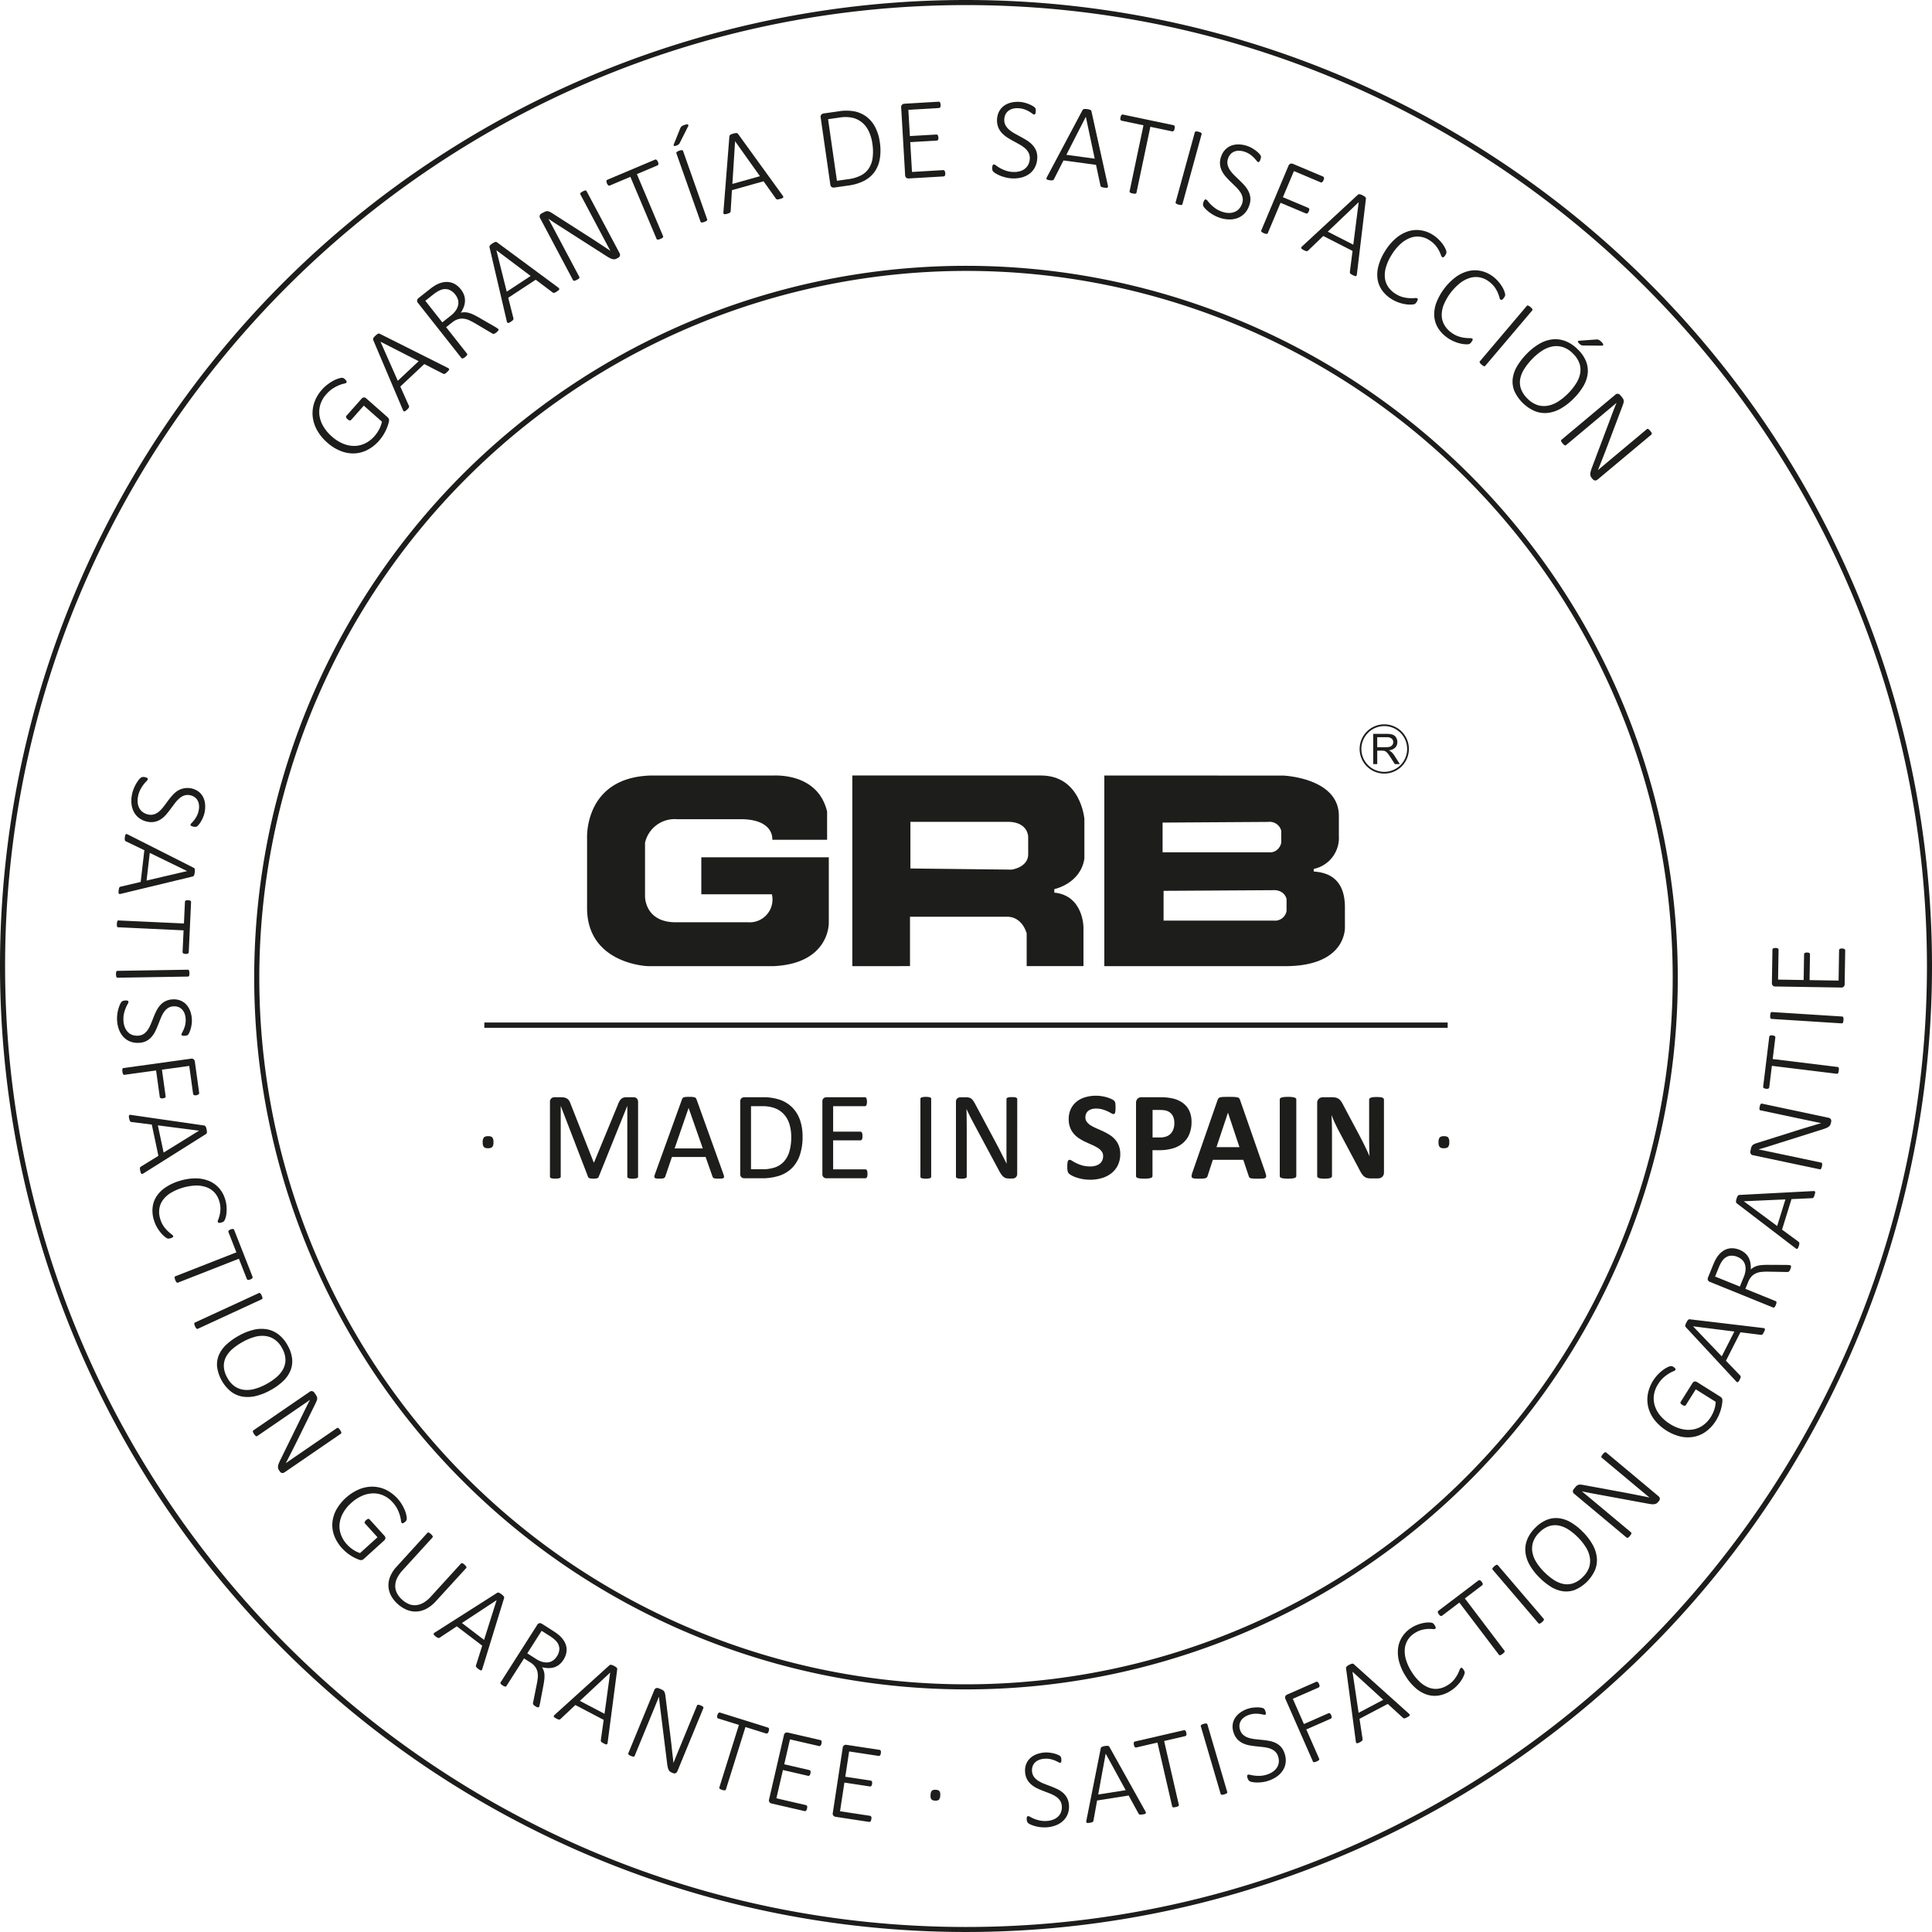 <?xml version="1.0" encoding="UTF-8"?> <svg xmlns="http://www.w3.org/2000/svg" width="262.775" height="262.775" viewBox="0 0 262.775 262.775"><g id="SelloDeCalidad" transform="translate(-156.974 -2621.99)"><g id="Group_646" data-name="Group 646"><g id="Group_645" data-name="Group 645"><path id="Path_1057" data-name="Path 1057" d="M288.361,2622.682c72.066,0,130.7,58.63,130.7,130.7s-58.63,130.7-130.7,130.7-130.695-58.63-130.695-130.7,58.629-130.7,130.695-130.7m0-.692a131.387,131.387,0,1,0,131.388,131.387A131.387,131.387,0,0,0,288.361,2621.99Z" fill="#1d1d1b"></path></g></g><g id="Group_647" data-name="Group 647"><path id="Path_1058" data-name="Path 1058" d="M288.361,2658.836a96.12,96.12,0,1,1-96.12,96.12,96.229,96.229,0,0,1,96.12-96.12m0-.692a96.812,96.812,0,1,0,96.812,96.812,96.812,96.812,0,0,0-96.812-96.812Z" fill="#1d1d1b"></path></g><g id="Group_648" data-name="Group 648"><path id="Path_1059" data-name="Path 1059" d="M203.89,2673.571a.994.994,0,0,1,.132.139.537.537,0,0,1,.079.126.249.249,0,0,1,.023.115.183.183,0,0,1-.038.089.645.645,0,0,1-.322.129,4.592,4.592,0,0,0-.64.2,5.6,5.6,0,0,0-.839.432,4.31,4.31,0,0,0-.928.811,3.767,3.767,0,0,0-.821,1.429,3.56,3.56,0,0,0-.106,1.5,4.081,4.081,0,0,0,.543,1.473,5.566,5.566,0,0,0,1.119,1.328,5.338,5.338,0,0,0,1.568,1,3.934,3.934,0,0,0,1.553.3,3.423,3.423,0,0,0,1.446-.36,4.063,4.063,0,0,0,1.248-.968,4.816,4.816,0,0,0,.63-.915,4.05,4.05,0,0,0,.387-1.055l-2.468-2.183-1.72,1.943a.206.206,0,0,1-.208.069.657.657,0,0,1-.278-.161,1.4,1.4,0,0,1-.134-.141.39.39,0,0,1-.069-.124.229.229,0,0,1,0-.11.2.2,0,0,1,.052-.1l2.064-2.329a.571.571,0,0,1,.116-.1.435.435,0,0,1,.154-.057.384.384,0,0,1,.189.02.686.686,0,0,1,.2.134l2.836,2.5a.818.818,0,0,1,.2.26.611.611,0,0,1,.012.373,5.017,5.017,0,0,1-.176.6,5.279,5.279,0,0,1-.3.707,6.3,6.3,0,0,1-.389.67,6.139,6.139,0,0,1-.461.6,5.37,5.37,0,0,1-1.648,1.295,4.246,4.246,0,0,1-1.806.452,4.61,4.61,0,0,1-1.848-.36,6.149,6.149,0,0,1-1.771-1.126,6.257,6.257,0,0,1-1.385-1.7,4.832,4.832,0,0,1-.585-1.863,4.514,4.514,0,0,1,.225-1.878,5.068,5.068,0,0,1,1.04-1.747,5.141,5.141,0,0,1,.767-.714,6.6,6.6,0,0,1,.771-.5,3.588,3.588,0,0,1,.68-.29,2.286,2.286,0,0,1,.449-.107.572.572,0,0,1,.231.03A.765.765,0,0,1,203.89,2673.571Z" fill="#1d1d1b"></path><path id="Path_1060" data-name="Path 1060" d="M217.858,2672.016a.506.506,0,0,1,.163.111.145.145,0,0,1,.038.122.306.306,0,0,1-.077.141,2.288,2.288,0,0,1-.194.2,2.009,2.009,0,0,1-.2.174.593.593,0,0,1-.137.077.185.185,0,0,1-.1.012.89.89,0,0,1-.1-.032l-2.57-1.315-3.26,3.059,1.163,2.607a.288.288,0,0,1,.033.1.256.256,0,0,1-.018.109.491.491,0,0,1-.082.134,1.753,1.753,0,0,1-.171.184,2.355,2.355,0,0,1-.211.178.352.352,0,0,1-.156.067.127.127,0,0,1-.114-.042.469.469,0,0,1-.1-.169l-4.029-9.5a.332.332,0,0,1-.02-.129.273.273,0,0,1,.045-.132.827.827,0,0,1,.106-.149,1.922,1.922,0,0,1,.169-.173,1.99,1.99,0,0,1,.188-.162,1.1,1.1,0,0,1,.154-.1.255.255,0,0,1,.134-.03.259.259,0,0,1,.119.03Zm-9.12-3.546-.007.005,2.346,5.307,2.841-2.665Z" fill="#1d1d1b"></path><path id="Path_1061" data-name="Path 1061" d="M224.737,2666.729a.214.214,0,0,1,.045.087.168.168,0,0,1-.018.1.47.47,0,0,1-.1.126,1.323,1.323,0,0,1-.184.167,1.447,1.447,0,0,1-.184.129.366.366,0,0,1-.148.059.284.284,0,0,1-.139-.01.615.615,0,0,1-.149-.079l-2.28-1.35c-.258-.146-.514-.28-.764-.4a2.6,2.6,0,0,0-.757-.22,1.935,1.935,0,0,0-.771.062,2.393,2.393,0,0,0-.809.439l-.826.652,2.84,3.6a.13.13,0,0,1,.035.085.14.14,0,0,1-.022.094.755.755,0,0,1-.09.122,1.293,1.293,0,0,1-.173.156,1.4,1.4,0,0,1-.189.129.817.817,0,0,1-.141.062.164.164,0,0,1-.1,0,.16.16,0,0,1-.075-.049l-5.9-7.48a.442.442,0,0,1-.121-.4.466.466,0,0,1,.161-.262l1.5-1.184c.2-.156.364-.283.5-.374s.268-.172.389-.239a3.325,3.325,0,0,1,1-.369,2.35,2.35,0,0,1,.911,0,2.278,2.278,0,0,1,.8.33,2.919,2.919,0,0,1,.67.63,2.62,2.62,0,0,1,.449.8,2.2,2.2,0,0,1,.119.8,2.579,2.579,0,0,1-.163.8,4.161,4.161,0,0,1-.4.782,2.066,2.066,0,0,1,.546-.062,2.4,2.4,0,0,1,.561.089,3.786,3.786,0,0,1,.612.236c.214.1.442.221.688.362l2.22,1.278c.166.1.278.171.335.213A.784.784,0,0,1,224.737,2666.729Zm-5.835-4.667a2.035,2.035,0,0,0-.913-.687,1.655,1.655,0,0,0-1.168.094,3.257,3.257,0,0,0-.447.239,6.733,6.733,0,0,0-.566.411l-.987.782,2.312,2.932,1.151-.908a3.125,3.125,0,0,0,.705-.742,2.006,2.006,0,0,0,.308-.749,1.522,1.522,0,0,0-.045-.717A2.015,2.015,0,0,0,218.9,2662.062Z" fill="#1d1d1b"></path><path id="Path_1062" data-name="Path 1062" d="M232.877,2661.082a.474.474,0,0,1,.141.139.148.148,0,0,1,.018.127.354.354,0,0,1-.1.131c-.057.042-.129.095-.221.154a1.534,1.534,0,0,1-.226.137.712.712,0,0,1-.148.057.2.2,0,0,1-.105-.008.4.4,0,0,1-.094-.052l-2.307-1.732-3.734,2.456.7,2.772a.259.259,0,0,1,.013.1.269.269,0,0,1-.035.1.554.554,0,0,1-.1.121,2.1,2.1,0,0,1-.2.151,2.292,2.292,0,0,1-.238.137.347.347,0,0,1-.166.04.137.137,0,0,1-.107-.058.5.5,0,0,1-.069-.183l-2.345-10.05a.238.238,0,0,1,0-.127.325.325,0,0,1,.062-.121.792.792,0,0,1,.134-.129,1.615,1.615,0,0,1,.193-.144,2.073,2.073,0,0,1,.214-.124,1.053,1.053,0,0,1,.171-.072.306.306,0,0,1,.136-.008.27.27,0,0,1,.112.053Zm-8.381-5.051-.007,0,1.407,5.632,3.252-2.139Z" fill="#1d1d1b"></path><path id="Path_1063" data-name="Path 1063" d="M241.232,2656.4a.56.56,0,0,1,.072.228.479.479,0,0,1-.024.189.376.376,0,0,1-.1.141.579.579,0,0,1-.124.092l-.173.094a.953.953,0,0,1-.271.1.737.737,0,0,1-.288-.005,1.482,1.482,0,0,1-.339-.116,4.333,4.333,0,0,1-.44-.248l-6.147-3.932c-.3-.191-.613-.387-.926-.593s-.615-.405-.9-.6l-.007,0c.186.335.37.68.558,1.034s.372.7.551,1.04l3.094,5.825a.147.147,0,0,1,.019.087.161.161,0,0,1-.039.092,1.026,1.026,0,0,1-.112.1,1.64,1.64,0,0,1-.2.124,1.411,1.411,0,0,1-.209.092.637.637,0,0,1-.151.037.161.161,0,0,1-.1-.02.146.146,0,0,1-.062-.064l-4.468-8.418a.439.439,0,0,1-.05-.414.5.5,0,0,1,.206-.228l.35-.184a1.4,1.4,0,0,1,.29-.121.658.658,0,0,1,.253-.015,1.055,1.055,0,0,1,.276.094c.1.052.221.124.355.208l4.708,3.015c.3.186.578.369.846.543s.531.35.789.519.509.334.759.5.5.33.752.5l.007-.007c-.213-.385-.431-.792-.654-1.213s-.437-.826-.646-1.216l-2.776-5.23a.169.169,0,0,1-.022-.089.175.175,0,0,1,.04-.094.421.421,0,0,1,.109-.1,2.092,2.092,0,0,1,.2-.12,1.453,1.453,0,0,1,.2-.091.487.487,0,0,1,.152-.038.2.2,0,0,1,.1.02.167.167,0,0,1,.064.065Z" fill="#1d1d1b"></path><path id="Path_1064" data-name="Path 1064" d="M246.465,2644.011a1.121,1.121,0,0,1,.057.177.376.376,0,0,1,0,.136.19.19,0,0,1-.043.1.164.164,0,0,1-.081.064l-2.8,1.184,3.565,8.442a.184.184,0,0,1,.01.089.158.158,0,0,1-.047.09.686.686,0,0,1-.124.094,1.256,1.256,0,0,1-.2.1,1.294,1.294,0,0,1-.215.072.672.672,0,0,1-.154.022.17.17,0,0,1-.1-.027.191.191,0,0,1-.055-.067l-3.565-8.447-2.795,1.183a.217.217,0,0,1-.11.013.194.194,0,0,1-.1-.043.417.417,0,0,1-.094-.1.811.811,0,0,1-.084-.159.965.965,0,0,1-.06-.186.388.388,0,0,1-.01-.144.207.207,0,0,1,.035-.1.19.19,0,0,1,.089-.067l6.478-2.734a.19.19,0,0,1,.1-.018.246.246,0,0,1,.107.048.6.6,0,0,1,.1.106A1.558,1.558,0,0,1,246.465,2644.011Z" fill="#1d1d1b"></path><path id="Path_1065" data-name="Path 1065" d="M249.481,2639.474a.788.788,0,0,1,.1-.184.657.657,0,0,1,.124-.129,1,1,0,0,1,.173-.1c.07-.03.147-.062.236-.092a1.116,1.116,0,0,1,.263-.062.338.338,0,0,1,.159.017.1.1,0,0,1,.064.084.291.291,0,0,1-.022.139l-1.119,2.221a1.069,1.069,0,0,1-.092.164.664.664,0,0,1-.1.109.962.962,0,0,1-.134.082c-.05.022-.112.044-.186.074a1.126,1.126,0,0,1-.2.05.179.179,0,0,1-.112-.02.108.108,0,0,1-.037-.082.314.314,0,0,1,.032-.146Zm3.677,12.35a.137.137,0,0,1,.007.089.141.141,0,0,1-.054.084.513.513,0,0,1-.122.087,1.887,1.887,0,0,1-.216.092,1.358,1.358,0,0,1-.22.062.74.74,0,0,1-.154.01.137.137,0,0,1-.094-.032.17.17,0,0,1-.05-.075l-3.285-9.3a.145.145,0,0,1-.005-.089.2.2,0,0,1,.06-.089.713.713,0,0,1,.129-.087,1.2,1.2,0,0,1,.2-.087,1.352,1.352,0,0,1,.224-.062.568.568,0,0,1,.151-.012.17.17,0,0,1,.1.034.16.16,0,0,1,.049.072Z" fill="#1d1d1b"></path><path id="Path_1066" data-name="Path 1066" d="M263.414,2648.571a.439.439,0,0,1,.092.171.144.144,0,0,1-.02.125.332.332,0,0,1-.139.091,1.849,1.849,0,0,1-.258.085c-.107.032-.191.049-.256.062a.6.6,0,0,1-.158.007.192.192,0,0,1-.1-.037c-.024-.02-.049-.05-.077-.079l-1.672-2.35-4.3,1.208-.173,2.853a.214.214,0,0,1-.02.1.206.206,0,0,1-.065.089.445.445,0,0,1-.136.082,1.421,1.421,0,0,1-.233.084,2.018,2.018,0,0,1-.271.06.348.348,0,0,1-.168-.01.15.15,0,0,1-.085-.092.47.47,0,0,1-.007-.194l.811-10.285a.289.289,0,0,1,.04-.122.324.324,0,0,1,.1-.1.786.786,0,0,1,.163-.082,2.355,2.355,0,0,1,.229-.077,1.6,1.6,0,0,1,.24-.054.863.863,0,0,1,.184-.018.291.291,0,0,1,.134.035.274.274,0,0,1,.089.082Zm-6.453-7.36-.007.005-.367,5.79,3.748-1.052Z" fill="#1d1d1b"></path><path id="Path_1067" data-name="Path 1067" d="M276.637,2641.312a7.1,7.1,0,0,1,0,2.285,4.276,4.276,0,0,1-.707,1.762,4.017,4.017,0,0,1-1.4,1.208,6.509,6.509,0,0,1-2.136.652l-1.985.283a.524.524,0,0,1-.305-.062.46.46,0,0,1-.2-.367l-1.307-9.095a.447.447,0,0,1,.094-.407.508.508,0,0,1,.273-.146l2.116-.3a6.067,6.067,0,0,1,2.221.035,4.1,4.1,0,0,1,1.622.781,4.243,4.243,0,0,1,1.122,1.414A6.29,6.29,0,0,1,276.637,2641.312Zm-1.012.2a5.818,5.818,0,0,0-.457-1.6,3.519,3.519,0,0,0-.871-1.2,3.157,3.157,0,0,0-1.295-.685,4.655,4.655,0,0,0-1.85-.047l-1.551.223,1.206,8.376,1.558-.221a5.241,5.241,0,0,0,1.7-.506,2.834,2.834,0,0,0,1.076-.953,3.382,3.382,0,0,0,.519-1.436A6.892,6.892,0,0,0,275.625,2641.508Z" fill="#1d1d1b"></path><path id="Path_1068" data-name="Path 1068" d="M285.543,2645.545a.823.823,0,0,1-.005.183.474.474,0,0,1-.042.139.266.266,0,0,1-.079.084.178.178,0,0,1-.1.035l-4.761.278a.463.463,0,0,1-.3-.089.447.447,0,0,1-.174-.38l-.536-9.172a.438.438,0,0,1,.127-.4.5.5,0,0,1,.282-.124l4.689-.277a.218.218,0,0,1,.1.022.256.256,0,0,1,.085.079.425.425,0,0,1,.054.134,1.267,1.267,0,0,1,.028.194,1.169,1.169,0,0,1-.005.181.374.374,0,0,1-.04.131.228.228,0,0,1-.074.085.24.24,0,0,1-.1.034l-4.17.244.208,3.57,3.6-.209a.211.211,0,0,1,.111.022.245.245,0,0,1,.082.075.388.388,0,0,1,.055.126.919.919,0,0,1,.027.194.858.858,0,0,1-.005.179.383.383,0,0,1-.04.124.234.234,0,0,1-.074.076.249.249,0,0,1-.109.028l-3.6.211.239,4.056,4.239-.251a.178.178,0,0,1,.107.023.325.325,0,0,1,.087.074.41.41,0,0,1,.057.132A1.194,1.194,0,0,1,285.543,2645.545Z" fill="#1d1d1b"></path><path id="Path_1069" data-name="Path 1069" d="M298.049,2643.545a2.934,2.934,0,0,1-.312,1.2,2.627,2.627,0,0,1-.732.871,3.146,3.146,0,0,1-1.077.513,4.465,4.465,0,0,1-1.332.122,4.57,4.57,0,0,1-.913-.144,5,5,0,0,1-.759-.258,4.581,4.581,0,0,1-.553-.285,1.549,1.549,0,0,1-.308-.239.544.544,0,0,1-.114-.218,1.146,1.146,0,0,1-.022-.308,1.206,1.206,0,0,1,.029-.218.483.483,0,0,1,.05-.136.166.166,0,0,1,.074-.075.3.3,0,0,1,.092-.015.636.636,0,0,1,.3.157,5,5,0,0,0,.5.327,4.652,4.652,0,0,0,.747.34,3.316,3.316,0,0,0,1.024.2,2.849,2.849,0,0,0,.886-.082,1.911,1.911,0,0,0,.712-.335,1.657,1.657,0,0,0,.486-.575,1.96,1.96,0,0,0,.209-.8,1.55,1.55,0,0,0-.162-.819,2.112,2.112,0,0,0-.5-.623,4.668,4.668,0,0,0-.735-.508c-.272-.151-.555-.308-.843-.462s-.568-.325-.844-.5a3.857,3.857,0,0,1-.726-.61,2.576,2.576,0,0,1-.494-.8,2.724,2.724,0,0,1,.124-2.1,2.279,2.279,0,0,1,.64-.764,2.732,2.732,0,0,1,.95-.447,3.864,3.864,0,0,1,1.193-.107,3.511,3.511,0,0,1,.648.1,4.354,4.354,0,0,1,.615.2,3.454,3.454,0,0,1,.514.248,1.312,1.312,0,0,1,.3.213.707.707,0,0,1,.089.117.3.3,0,0,1,.03.092.6.6,0,0,1,.017.131c0,.05,0,.112,0,.186a1.692,1.692,0,0,1-.022.181.805.805,0,0,1-.043.142.227.227,0,0,1-.064.086.114.114,0,0,1-.084.025.545.545,0,0,1-.258-.126,5.089,5.089,0,0,0-.43-.281,3.431,3.431,0,0,0-.622-.29,2.854,2.854,0,0,0-.834-.161,2.4,2.4,0,0,0-.816.079,1.633,1.633,0,0,0-.593.313,1.329,1.329,0,0,0-.37.489,1.628,1.628,0,0,0-.146.6,1.527,1.527,0,0,0,.159.819,2.172,2.172,0,0,0,.508.627,4.367,4.367,0,0,0,.74.509q.415.231.851.466c.285.154.568.32.846.494a3.744,3.744,0,0,1,.734.61,2.539,2.539,0,0,1,.5.792A2.389,2.389,0,0,1,298.049,2643.545Z" fill="#1d1d1b"></path><path id="Path_1070" data-name="Path 1070" d="M307.653,2647.2a.473.473,0,0,1,.017.2.154.154,0,0,1-.069.107.332.332,0,0,1-.164.029c-.072,0-.161-.012-.27-.024s-.2-.033-.258-.05a.536.536,0,0,1-.149-.057.189.189,0,0,1-.075-.07.606.606,0,0,1-.037-.1l-.6-2.821-4.428-.6-1.293,2.545a.249.249,0,0,1-.059.087.209.209,0,0,1-.1.054.493.493,0,0,1-.158.025,1.635,1.635,0,0,1-.248-.02,1.671,1.671,0,0,1-.271-.052.362.362,0,0,1-.151-.077.133.133,0,0,1-.04-.116.451.451,0,0,1,.067-.181l4.843-9.113a.257.257,0,0,1,.084-.094.278.278,0,0,1,.129-.052,1.143,1.143,0,0,1,.186-.01,2.012,2.012,0,0,1,.238.022,1.784,1.784,0,0,1,.246.045,1.123,1.123,0,0,1,.174.057.278.278,0,0,1,.106.082.3.3,0,0,1,.052.117Zm-2.99-9.318-.01,0-2.642,5.163,3.858.528Z" fill="#1d1d1b"></path><path id="Path_1071" data-name="Path 1071" d="M316.728,2639.5a.969.969,0,0,1-.052.176.33.33,0,0,1-.075.116.209.209,0,0,1-.094.062.182.182,0,0,1-.1.005l-2.97-.625-1.89,8.969a.185.185,0,0,1-.04.079.188.188,0,0,1-.092.045.843.843,0,0,1-.153.007,1.2,1.2,0,0,1-.226-.035.984.984,0,0,1-.221-.059.823.823,0,0,1-.139-.067.17.17,0,0,1-.062-.08.158.158,0,0,1,0-.089l1.886-8.971-2.97-.625a.167.167,0,0,1-.1-.049.217.217,0,0,1-.057-.09.381.381,0,0,1-.02-.139,1.185,1.185,0,0,1,.077-.362.357.357,0,0,1,.075-.126.212.212,0,0,1,.089-.067.187.187,0,0,1,.109-.005l6.884,1.448a.213.213,0,0,1,.092.048.209.209,0,0,1,.062.1.473.473,0,0,1,.018.144A1.234,1.234,0,0,1,316.728,2639.5Z" fill="#1d1d1b"></path><path id="Path_1072" data-name="Path 1072" d="M317.8,2649.752a.165.165,0,0,1-.045.077.148.148,0,0,1-.094.04.6.6,0,0,1-.149,0,1.467,1.467,0,0,1-.228-.047,1.358,1.358,0,0,1-.216-.077.671.671,0,0,1-.134-.077.165.165,0,0,1-.06-.082.148.148,0,0,1,0-.086l2.61-9.515a.144.144,0,0,1,.05-.079.188.188,0,0,1,.1-.037.746.746,0,0,1,.152,0,1.285,1.285,0,0,1,.213.045,1.215,1.215,0,0,1,.221.074.682.682,0,0,1,.129.077.15.15,0,0,1,.059.082.136.136,0,0,1,0,.089Z" fill="#1d1d1b"></path><path id="Path_1073" data-name="Path 1073" d="M326.889,2649.921a2.845,2.845,0,0,1-.617,1.072,2.6,2.6,0,0,1-.94.642,3.008,3.008,0,0,1-1.171.2,4.242,4.242,0,0,1-1.318-.234,4.682,4.682,0,0,1-.841-.382,5.47,5.47,0,0,1-.662-.449,4.494,4.494,0,0,1-.459-.426,1.379,1.379,0,0,1-.231-.311.508.508,0,0,1-.052-.24.9.9,0,0,1,.06-.3,1.586,1.586,0,0,1,.084-.208.576.576,0,0,1,.089-.119.146.146,0,0,1,.09-.05.26.26,0,0,1,.091.012.651.651,0,0,1,.251.231,4.206,4.206,0,0,0,.4.449,4.781,4.781,0,0,0,.627.526,3.481,3.481,0,0,0,.936.462,2.748,2.748,0,0,0,.878.158,2,2,0,0,0,.774-.134,1.636,1.636,0,0,0,.62-.424,1.972,1.972,0,0,0,.415-.722,1.524,1.524,0,0,0,.064-.831,2.123,2.123,0,0,0-.32-.734,4.461,4.461,0,0,0-.573-.685c-.223-.221-.454-.446-.69-.672s-.464-.462-.679-.707a3.68,3.68,0,0,1-.536-.782,2.554,2.554,0,0,1-.266-.9,2.432,2.432,0,0,1,.142-1.057,2.523,2.523,0,0,1,.538-.935,2.286,2.286,0,0,1,.819-.564,2.8,2.8,0,0,1,1.034-.176,3.942,3.942,0,0,1,1.179.214,3.356,3.356,0,0,1,.6.27,5.106,5.106,0,0,1,.541.352,3.759,3.759,0,0,1,.429.375,1.4,1.4,0,0,1,.228.288.65.65,0,0,1,.052.131.28.28,0,0,1,.005.1.55.55,0,0,1-.02.132,1.814,1.814,0,0,1-.049.179,1.264,1.264,0,0,1-.072.168.559.559,0,0,1-.077.122.23.23,0,0,1-.084.069.112.112,0,0,1-.09,0,.565.565,0,0,1-.213-.194c-.089-.106-.2-.235-.34-.384a4.392,4.392,0,0,0-.521-.447,3,3,0,0,0-.762-.377,2.5,2.5,0,0,0-.808-.136,1.628,1.628,0,0,0-.653.141,1.338,1.338,0,0,0-.486.37,1.68,1.68,0,0,0-.3.545,1.5,1.5,0,0,0-.065.832,2.2,2.2,0,0,0,.323.741,4.441,4.441,0,0,0,.578.69c.226.223.456.449.692.672s.466.462.687.705a3.792,3.792,0,0,1,.544.781,2.547,2.547,0,0,1,.272.9A2.357,2.357,0,0,1,326.889,2649.921Z" fill="#1d1d1b"></path><path id="Path_1074" data-name="Path 1074" d="M336.987,2646.5a.855.855,0,0,1-.087.161.337.337,0,0,1-.094.1.3.3,0,0,1-.11.042.243.243,0,0,1-.1-.014l-3.632-1.531-1.5,3.555,3.444,1.449a.257.257,0,0,1,.087.059.214.214,0,0,1,.052.09.286.286,0,0,1,0,.139,1.085,1.085,0,0,1-.062.186.742.742,0,0,1-.084.158.317.317,0,0,1-.1.1.247.247,0,0,1-.107.04.214.214,0,0,1-.106-.013l-3.444-1.448-1.739,4.133a.156.156,0,0,1-.054.069.178.178,0,0,1-.1.027.642.642,0,0,1-.149-.019,1.321,1.321,0,0,1-.223-.075,1.443,1.443,0,0,1-.2-.1.7.7,0,0,1-.121-.094.159.159,0,0,1-.047-.09.181.181,0,0,1,.009-.086l3.694-8.783a.453.453,0,0,1,.291-.3.54.54,0,0,1,.31.014l4.111,1.735a.164.164,0,0,1,.081.059.292.292,0,0,1,.048.112.413.413,0,0,1-.008.146A1,1,0,0,1,336.987,2646.5Z" fill="#1d1d1b"></path><path id="Path_1075" data-name="Path 1075" d="M341.529,2659.281a.491.491,0,0,1-.049.189.147.147,0,0,1-.1.077.329.329,0,0,1-.164-.025c-.064-.027-.146-.065-.246-.112s-.176-.094-.23-.131a.547.547,0,0,1-.119-.1.177.177,0,0,1-.045-.094.7.7,0,0,1-.005-.107l.365-2.86-3.982-2.03-2.059,1.98a.274.274,0,0,1-.087.062.237.237,0,0,1-.1.02.532.532,0,0,1-.157-.03,1.716,1.716,0,0,1-.228-.1,1.512,1.512,0,0,1-.24-.139.347.347,0,0,1-.117-.124.132.132,0,0,1,0-.122.5.5,0,0,1,.124-.149l7.572-7.01a.3.3,0,0,1,.114-.065.384.384,0,0,1,.139,0,.75.75,0,0,1,.176.047,2.035,2.035,0,0,1,.218.1c.085.042.156.084.216.121a1.019,1.019,0,0,1,.146.115.259.259,0,0,1,.075.111.285.285,0,0,1,.01.127Zm.243-9.784-.007-.005-4.2,4.006,3.471,1.772Z" fill="#1d1d1b"></path><path id="Path_1076" data-name="Path 1076" d="M349.666,2663.047a.867.867,0,0,1-.089.127.7.7,0,0,1-.087.094.569.569,0,0,1-.089.067.758.758,0,0,1-.154.047,2.2,2.2,0,0,1-.4.035,3.8,3.8,0,0,1-.715-.05,5.008,5.008,0,0,1-.893-.223,4.612,4.612,0,0,1-.992-.476,4.369,4.369,0,0,1-1.3-1.2,3.545,3.545,0,0,1-.608-1.528,4.456,4.456,0,0,1,.124-1.794,7.237,7.237,0,0,1,.888-1.989,7.349,7.349,0,0,1,1.447-1.729,4.915,4.915,0,0,1,1.634-.953,3.826,3.826,0,0,1,1.722-.171,4.149,4.149,0,0,1,1.692.62,4.385,4.385,0,0,1,.7.541,5.274,5.274,0,0,1,.555.6,3.83,3.83,0,0,1,.39.6,2.171,2.171,0,0,1,.186.444,1.089,1.089,0,0,1,.032.2.36.36,0,0,1-.02.114.9.9,0,0,1-.049.127c-.023.044-.05.094-.085.149a1.435,1.435,0,0,1-.109.153.5.5,0,0,1-.109.1.223.223,0,0,1-.1.04.135.135,0,0,1-.1-.023.589.589,0,0,1-.181-.3,5.038,5.038,0,0,0-.256-.583,4.352,4.352,0,0,0-.488-.724,3.575,3.575,0,0,0-.871-.732,2.984,2.984,0,0,0-1.268-.449,2.784,2.784,0,0,0-1.32.174,4.225,4.225,0,0,0-1.295.816,6.766,6.766,0,0,0-1.2,1.469,6.618,6.618,0,0,0-.764,1.647,3.79,3.79,0,0,0-.159,1.464,2.691,2.691,0,0,0,.439,1.24,3.323,3.323,0,0,0,1.034.977,3.389,3.389,0,0,0,1.03.449,4.4,4.4,0,0,0,.881.127,5.517,5.517,0,0,0,.66-.01.631.631,0,0,1,.369.042.112.112,0,0,1,.055.057.122.122,0,0,1,.007.087.576.576,0,0,1-.047.132A1.293,1.293,0,0,1,349.666,2663.047Z" fill="#1d1d1b"></path><path id="Path_1077" data-name="Path 1077" d="M357.107,2668.508c-.038.049-.07.086-.1.124a.493.493,0,0,1-.094.086.318.318,0,0,1-.1.055.666.666,0,0,1-.156.04,2.6,2.6,0,0,1-.407,0,4.168,4.168,0,0,1-.707-.112,5.1,5.1,0,0,1-.873-.3,4.732,4.732,0,0,1-.948-.558,4.413,4.413,0,0,1-1.193-1.3,3.556,3.556,0,0,1-.479-1.58,4.5,4.5,0,0,1,.275-1.776,8.036,8.036,0,0,1,2.638-3.506,4.923,4.923,0,0,1,1.709-.816,3.81,3.81,0,0,1,1.729-.025,4.169,4.169,0,0,1,1.635.762,4.41,4.41,0,0,1,.657.6,5.221,5.221,0,0,1,.5.65,3.644,3.644,0,0,1,.338.63,2.212,2.212,0,0,1,.149.461.858.858,0,0,1,.015.2.391.391,0,0,1-.028.111.544.544,0,0,1-.062.119,1.548,1.548,0,0,1-.094.142,1.152,1.152,0,0,1-.124.146.509.509,0,0,1-.117.092.233.233,0,0,1-.109.032.139.139,0,0,1-.094-.032.579.579,0,0,1-.151-.313,5.4,5.4,0,0,0-.209-.6,4.166,4.166,0,0,0-.426-.765,3.445,3.445,0,0,0-.807-.8,2.984,2.984,0,0,0-1.225-.556,2.857,2.857,0,0,0-1.33.065,4.118,4.118,0,0,0-1.357.707,7.429,7.429,0,0,0-2.216,2.937,3.831,3.831,0,0,0-.282,1.444,2.717,2.717,0,0,0,.337,1.275,3.24,3.24,0,0,0,.948,1.06,3.377,3.377,0,0,0,.987.533,4.238,4.238,0,0,0,.866.2,5.4,5.4,0,0,0,.66.043.674.674,0,0,1,.365.072.145.145,0,0,1,.049.062.134.134,0,0,1,0,.089.575.575,0,0,1-.057.129A1.438,1.438,0,0,1,357.107,2668.508Z" fill="#1d1d1b"></path><path id="Path_1078" data-name="Path 1078" d="M358.99,2671.743a.163.163,0,0,1-.075.052.165.165,0,0,1-.1,0,.607.607,0,0,1-.134-.062,1.786,1.786,0,0,1-.188-.139,1.693,1.693,0,0,1-.164-.159.561.561,0,0,1-.087-.129.158.158,0,0,1-.022-.1.191.191,0,0,1,.04-.082l6.378-7.529a.16.16,0,0,1,.077-.047.18.18,0,0,1,.107.01.6.6,0,0,1,.138.067,1.225,1.225,0,0,1,.174.126,1.844,1.844,0,0,1,.169.162.665.665,0,0,1,.084.124.167.167,0,0,1,.02.1.174.174,0,0,1-.037.082Z" fill="#1d1d1b"></path><path id="Path_1079" data-name="Path 1079" d="M371.056,2676.146a8.16,8.16,0,0,1-1.744,1.382,4.7,4.7,0,0,1-1.776.618,3.689,3.689,0,0,1-1.756-.219,5.433,5.433,0,0,1-2.824-2.733,3.44,3.44,0,0,1-.24-1.665,4.346,4.346,0,0,1,.585-1.7,8.744,8.744,0,0,1,1.335-1.721,7.93,7.93,0,0,1,1.717-1.36,4.584,4.584,0,0,1,1.761-.6,3.842,3.842,0,0,1,1.754.226,4.811,4.811,0,0,1,1.682,1.119,4.735,4.735,0,0,1,1.126,1.595,3.518,3.518,0,0,1,.249,1.662,4.319,4.319,0,0,1-.561,1.7A8.072,8.072,0,0,1,371.056,2676.146Zm-.793-.652a7.952,7.952,0,0,0,1.066-1.33,3.875,3.875,0,0,0,.564-1.374,2.74,2.74,0,0,0-.1-1.382,3.481,3.481,0,0,0-.908-1.357,3.344,3.344,0,0,0-1.384-.864,2.981,2.981,0,0,0-1.412-.067,4,4,0,0,0-1.379.576,7.864,7.864,0,0,0-1.288,1.064,8.83,8.83,0,0,0-1.091,1.35,3.939,3.939,0,0,0-.581,1.374,2.664,2.664,0,0,0,.09,1.38,3.522,3.522,0,0,0,.92,1.369,3.311,3.311,0,0,0,1.4.871,2.941,2.941,0,0,0,1.424.049,3.99,3.99,0,0,0,1.384-.593A7.659,7.659,0,0,0,370.263,2675.494Zm3.818-7.331a1.02,1.02,0,0,1,.206.01.583.583,0,0,1,.168.057,1.032,1.032,0,0,1,.166.111c.055.047.12.1.187.169a1.245,1.245,0,0,1,.171.208.306.306,0,0,1,.054.154.112.112,0,0,1-.049.095.3.3,0,0,1-.132.039l-2.488-.022a.975.975,0,0,1-.186-.013.448.448,0,0,1-.142-.044.812.812,0,0,1-.134-.085c-.044-.037-.091-.081-.148-.138a.735.735,0,0,1-.134-.157.18.18,0,0,1-.035-.109.118.118,0,0,1,.059-.072.4.4,0,0,1,.144-.035Z" fill="#1d1d1b"></path><path id="Path_1080" data-name="Path 1080" d="M374.284,2687.2a.551.551,0,0,1-.208.122.491.491,0,0,1-.189.014.4.4,0,0,1-.159-.064.638.638,0,0,1-.119-.1l-.124-.149a.993.993,0,0,1-.156-.246.784.784,0,0,1-.055-.28,1.359,1.359,0,0,1,.047-.357c.033-.132.082-.293.149-.482l2.575-6.827c.122-.34.254-.68.388-1.03s.27-.684.4-1.007l-.005-.007c-.29.248-.588.5-.9.761s-.608.506-.9.755l-5.056,4.232a.153.153,0,0,1-.082.035.148.148,0,0,1-.1-.02.8.8,0,0,1-.124-.087,2.042,2.042,0,0,1-.3-.352.663.663,0,0,1-.064-.139.177.177,0,0,1,0-.1.175.175,0,0,1,.053-.07l7.308-6.115a.453.453,0,0,1,.392-.137.493.493,0,0,1,.268.157l.253.3a1.263,1.263,0,0,1,.176.261.631.631,0,0,1,.067.243.977.977,0,0,1-.034.29c-.028.109-.072.238-.129.392l-1.975,5.23q-.183.491-.357.94c-.115.3-.231.591-.343.876s-.223.57-.332.848-.221.558-.333.839l0,.007c.335-.288.684-.583,1.052-.89s.719-.6,1.057-.884l4.542-3.8a.147.147,0,0,1,.082-.034.176.176,0,0,1,.1.014.456.456,0,0,1,.124.09,1.622,1.622,0,0,1,.156.168,1.768,1.768,0,0,1,.134.177.58.58,0,0,1,.067.141.274.274,0,0,1,0,.107.156.156,0,0,1-.047.074Z" fill="#1d1d1b"></path></g><g id="Group_649" data-name="Group 649"><path id="Path_1081" data-name="Path 1081" d="M177.06,2733.757a2.836,2.836,0,0,1-1.109-.461,2.513,2.513,0,0,1-.74-.824,2.961,2.961,0,0,1-.347-1.1,4.136,4.136,0,0,1,.06-1.3,4.19,4.19,0,0,1,.258-.86,4.982,4.982,0,0,1,.352-.7,4.08,4.08,0,0,1,.35-.5,1.3,1.3,0,0,1,.27-.26.512.512,0,0,1,.226-.082.963.963,0,0,1,.3.02,1.069,1.069,0,0,1,.206.057.456.456,0,0,1,.126.067.158.158,0,0,1,.06.082.192.192,0,0,1,0,.089.609.609,0,0,1-.189.27,4.645,4.645,0,0,0-.811,1.112,3.369,3.369,0,0,0-.325.962,2.749,2.749,0,0,0-.042.864,1.977,1.977,0,0,0,.228.732,1.6,1.6,0,0,0,.489.543,1.9,1.9,0,0,0,.746.308,1.485,1.485,0,0,0,.812-.045,2.052,2.052,0,0,0,.667-.4,4.364,4.364,0,0,0,.585-.638c.187-.243.373-.493.561-.751s.387-.5.6-.745a3.694,3.694,0,0,1,.687-.617,2.556,2.556,0,0,1,2.838.032,2.185,2.185,0,0,1,.645.719,2.619,2.619,0,0,1,.3.975,3.835,3.835,0,0,1-.057,1.164,3.54,3.54,0,0,1-.184.61,4.5,4.5,0,0,1-.27.566,3.23,3.23,0,0,1-.31.461,1.506,1.506,0,0,1-.243.258.822.822,0,0,1-.124.07.506.506,0,0,1-.092.015.756.756,0,0,1-.129,0c-.05,0-.109-.015-.179-.028a1.79,1.79,0,0,1-.173-.047.551.551,0,0,1-.129-.059.216.216,0,0,1-.075-.075.122.122,0,0,1-.015-.084.573.573,0,0,1,.159-.231c.094-.1.2-.223.328-.374a3.894,3.894,0,0,0,.362-.561,2.793,2.793,0,0,0,.268-.782,2.288,2.288,0,0,0,.029-.8,1.54,1.54,0,0,0-.218-.613,1.357,1.357,0,0,0-.419-.421,1.605,1.605,0,0,0-.563-.224,1.523,1.523,0,0,0-.814.042,2.119,2.119,0,0,0-.67.407,4.3,4.3,0,0,0-.59.645c-.186.246-.375.5-.563.754s-.385.507-.591.75a3.53,3.53,0,0,1-.685.625,2.485,2.485,0,0,1-.828.375A2.361,2.361,0,0,1,177.06,2733.757Z" fill="#1d1d1b"></path><path id="Path_1082" data-name="Path 1082" d="M173.418,2743.561a.416.416,0,0,1-.191.02.145.145,0,0,1-.1-.064.337.337,0,0,1-.033-.159c0-.07.008-.156.02-.263a2.312,2.312,0,0,1,.042-.253.651.651,0,0,1,.05-.144.172.172,0,0,1,.072-.074.412.412,0,0,1,.1-.038l2.729-.64.5-4.314-2.5-1.206a.254.254,0,0,1-.087-.057.232.232,0,0,1-.054-.091.458.458,0,0,1-.025-.152,1.719,1.719,0,0,1,.012-.243,1.89,1.89,0,0,1,.047-.263.363.363,0,0,1,.07-.149.137.137,0,0,1,.114-.042.5.5,0,0,1,.176.062l8.956,4.528a.3.3,0,0,1,.094.079.3.3,0,0,1,.05.127.908.908,0,0,1,.015.178,2.027,2.027,0,0,1-.015.233,2.148,2.148,0,0,1-.04.239,1.082,1.082,0,0,1-.054.171.292.292,0,0,1-.077.106.332.332,0,0,1-.112.053Zm9-3.091,0-.007-5.073-2.469-.437,3.761Z" fill="#1d1d1b"></path><path id="Path_1083" data-name="Path 1083" d="M182.2,2751.733a1.1,1.1,0,0,1-.174-.024.356.356,0,0,1-.124-.053.236.236,0,0,1-.075-.079.242.242,0,0,1-.022-.1l.137-2.95-8.9-.414a.159.159,0,0,1-.082-.025.172.172,0,0,1-.057-.079.6.6,0,0,1-.032-.149,1.287,1.287,0,0,1,0-.221,1.264,1.264,0,0,1,.025-.221.548.548,0,0,1,.045-.144.176.176,0,0,1,.064-.074.169.169,0,0,1,.087-.018l8.9.412.137-2.949a.185.185,0,0,1,.032-.1.226.226,0,0,1,.079-.07.366.366,0,0,1,.129-.039.958.958,0,0,1,.176-.008,1.084,1.084,0,0,1,.187.025.432.432,0,0,1,.131.052.23.23,0,0,1,.077.075.2.2,0,0,1,.022.106l-.317,6.83a.2.2,0,0,1-.033.1.212.212,0,0,1-.081.072.473.473,0,0,1-.137.04A1.1,1.1,0,0,1,182.2,2751.733Z" fill="#1d1d1b"></path><path id="Path_1084" data-name="Path 1084" d="M172.956,2754.971a.183.183,0,0,1-.084-.022.157.157,0,0,1-.062-.075.694.694,0,0,1-.04-.141,1.437,1.437,0,0,1-.02-.226,1.2,1.2,0,0,1,.013-.221.532.532,0,0,1,.035-.146.166.166,0,0,1,.059-.08.18.18,0,0,1,.084-.022l9.592-.156a.142.142,0,0,1,.084.025.159.159,0,0,1,.062.084.663.663,0,0,1,.042.144,1.257,1.257,0,0,1,.017.211,1.483,1.483,0,0,1-.009.225.663.663,0,0,1-.038.142.159.159,0,0,1-.059.077.145.145,0,0,1-.085.025Z" fill="#1d1d1b"></path><path id="Path_1085" data-name="Path 1085" d="M175.919,2763.825a2.815,2.815,0,0,1-1.194-.159,2.511,2.511,0,0,1-.925-.6,2.958,2.958,0,0,1-.62-.977,4.11,4.11,0,0,1-.276-1.271,4.281,4.281,0,0,1,.028-.9,5,5,0,0,1,.161-.761,3.869,3.869,0,0,1,.211-.571,1.4,1.4,0,0,1,.193-.322.5.5,0,0,1,.2-.137.942.942,0,0,1,.293-.057,1.094,1.094,0,0,1,.213,0,.584.584,0,0,1,.142.032.148.148,0,0,1,.077.065.208.208,0,0,1,.024.087.608.608,0,0,1-.114.31,4.528,4.528,0,0,0-.255.523,4.736,4.736,0,0,0-.241.759,3.45,3.45,0,0,0-.067,1.013,2.728,2.728,0,0,0,.184.846,1.893,1.893,0,0,0,.407.647,1.592,1.592,0,0,0,.612.4,1.95,1.95,0,0,0,.8.1,1.472,1.472,0,0,0,.774-.251,2.027,2.027,0,0,0,.541-.561,4.307,4.307,0,0,0,.4-.766q.176-.424.35-.871c.114-.3.243-.585.382-.871a3.693,3.693,0,0,1,.5-.774,2.5,2.5,0,0,1,.71-.573,2.41,2.41,0,0,1,1-.265,2.441,2.441,0,0,1,1.04.139,2.126,2.126,0,0,1,.808.528,2.616,2.616,0,0,1,.546.863,3.785,3.785,0,0,1,.243,1.139,3.426,3.426,0,0,1-.017.638,5,5,0,0,1-.117.617,3.755,3.755,0,0,1-.178.524,1.4,1.4,0,0,1-.171.31.768.768,0,0,1-.1.1.38.38,0,0,1-.084.04.745.745,0,0,1-.127.032c-.047.008-.107.015-.179.02a1.081,1.081,0,0,1-.178,0,.671.671,0,0,1-.142-.025.229.229,0,0,1-.091-.052.12.12,0,0,1-.035-.077.559.559,0,0,1,.094-.263c.065-.119.139-.27.218-.449a3.689,3.689,0,0,0,.209-.635,2.814,2.814,0,0,0,.054-.824,2.252,2.252,0,0,0-.173-.776,1.6,1.6,0,0,0-.37-.536,1.345,1.345,0,0,0-.513-.3,1.65,1.65,0,0,0-.6-.07,1.508,1.508,0,0,0-.774.251,2.1,2.1,0,0,0-.544.566,4.084,4.084,0,0,0-.4.774c-.117.285-.233.578-.35.873s-.24.588-.377.876a3.729,3.729,0,0,1-.5.781,2.5,2.5,0,0,1-.705.576A2.353,2.353,0,0,1,175.919,2763.825Z" fill="#1d1d1b"></path><path id="Path_1086" data-name="Path 1086" d="M183.674,2770.96a.844.844,0,0,1-.176.008.365.365,0,0,1-.134-.03.259.259,0,0,1-.085-.07.2.2,0,0,1-.042-.1l-.523-3.8-3.714.513.5,3.6a.266.266,0,0,1-.005.1.189.189,0,0,1-.054.087.313.313,0,0,1-.114.067.972.972,0,0,1-.189.042.9.9,0,0,1-.176.007.29.29,0,0,1-.131-.032.257.257,0,0,1-.087-.067.19.19,0,0,1-.04-.1l-.5-3.6-4.319.595a.143.143,0,0,1-.084-.009.175.175,0,0,1-.072-.067.653.653,0,0,1-.057-.137,1.277,1.277,0,0,1-.047-.221,1.135,1.135,0,0,1-.015-.221.675.675,0,0,1,.017-.148.154.154,0,0,1,.052-.085.134.134,0,0,1,.08-.034l9.176-1.271a.438.438,0,0,1,.395.092.485.485,0,0,1,.141.268l.593,4.294a.219.219,0,0,1-.012.1.231.231,0,0,1-.07.089.367.367,0,0,1-.124.067A1.1,1.1,0,0,1,183.674,2770.96Z" fill="#1d1d1b"></path><path id="Path_1087" data-name="Path 1087" d="M176.492,2781.581a.473.473,0,0,1-.174.079.133.133,0,0,1-.119-.03.3.3,0,0,1-.082-.139,2.551,2.551,0,0,1-.065-.255,2.11,2.11,0,0,1-.042-.253.505.505,0,0,1,0-.154.18.18,0,0,1,.042-.089.47.47,0,0,1,.079-.07l2.387-1.473-.9-4.253-2.754-.344a.254.254,0,0,1-.1-.028.257.257,0,0,1-.082-.067.491.491,0,0,1-.072-.139,1.538,1.538,0,0,1-.064-.23,1.971,1.971,0,0,1-.043-.266.361.361,0,0,1,.02-.166.145.145,0,0,1,.1-.074.435.435,0,0,1,.188.005l9.931,1.436a.248.248,0,0,1,.114.045.287.287,0,0,1,.089.1.9.9,0,0,1,.07.164,1.963,1.963,0,0,1,.059.225,2.082,2.082,0,0,1,.04.238,1.1,1.1,0,0,1,0,.179.273.273,0,0,1-.04.127.3.3,0,0,1-.087.084Zm7.544-5.8,0-.007-5.594-.722.787,3.7Z" fill="#1d1d1b"></path><path id="Path_1088" data-name="Path 1088" d="M180.163,2790.408c-.052.015-.1.027-.149.037a.831.831,0,0,1-.121.012.483.483,0,0,1-.109-.01.71.71,0,0,1-.142-.062,2.755,2.755,0,0,1-.32-.235,3.918,3.918,0,0,1-.488-.5,5.287,5.287,0,0,1-.512-.737,4.717,4.717,0,0,1-.416-.983,4.261,4.261,0,0,1-.176-1.714,3.408,3.408,0,0,1,.538-1.508,4.354,4.354,0,0,1,1.243-1.231,7.053,7.053,0,0,1,1.922-.881,7.179,7.179,0,0,1,2.164-.335,4.819,4.819,0,0,1,1.808.353,3.737,3.737,0,0,1,1.367.977,4.076,4.076,0,0,1,.836,1.543,4.132,4.132,0,0,1,.169.846,5.159,5.159,0,0,1,.017.8,3.738,3.738,0,0,1-.1.69,2.355,2.355,0,0,1-.149.446.9.9,0,0,1-.107.167.352.352,0,0,1-.087.069.633.633,0,0,1-.116.06c-.045.019-.1.037-.157.057a1.387,1.387,0,0,1-.181.042.463.463,0,0,1-.144,0,.217.217,0,0,1-.1-.037.146.146,0,0,1-.054-.077.579.579,0,0,1,.062-.335,5.02,5.02,0,0,0,.186-.593,4.189,4.189,0,0,0,.109-.843,3.4,3.4,0,0,0-.169-1.092,2.891,2.891,0,0,0-.635-1.141,2.754,2.754,0,0,0-1.077-.719,4.049,4.049,0,0,0-1.468-.236,7.268,7.268,0,0,0-3.434,1.017,3.725,3.725,0,0,0-1.054.968,2.645,2.645,0,0,0-.474,1.19,3.159,3.159,0,0,0,.127,1.375,3.383,3.383,0,0,0,.463.99,4.385,4.385,0,0,0,.561.657,5.655,5.655,0,0,0,.491.417.638.638,0,0,1,.243.265.148.148,0,0,1,.005.08.15.15,0,0,1-.052.067.653.653,0,0,1-.119.067A1.458,1.458,0,0,1,180.163,2790.408Z" fill="#1d1d1b"></path><path id="Path_1089" data-name="Path 1089" d="M191.01,2796.017a1.276,1.276,0,0,1-.169.05.437.437,0,0,1-.134,0,.208.208,0,0,1-.1-.042.173.173,0,0,1-.062-.084l-1.079-2.749-8.3,3.255a.173.173,0,0,1-.087.007.159.159,0,0,1-.085-.047.843.843,0,0,1-.089-.122,1.5,1.5,0,0,1-.094-.2,1.238,1.238,0,0,1-.067-.213.592.592,0,0,1-.018-.149.144.144,0,0,1,.03-.094.172.172,0,0,1,.07-.052l8.3-3.253-1.077-2.748a.207.207,0,0,1-.015-.107.247.247,0,0,1,.045-.094.376.376,0,0,1,.1-.09,1.126,1.126,0,0,1,.159-.079,1.115,1.115,0,0,1,.179-.052.393.393,0,0,1,.141-.008.21.21,0,0,1,.1.04.169.169,0,0,1,.064.084l2.5,6.369a.17.17,0,0,1,.01.1.2.2,0,0,1-.047.1.385.385,0,0,1-.107.092A1.119,1.119,0,0,1,191.01,2796.017Z" fill="#1d1d1b"></path><path id="Path_1090" data-name="Path 1090" d="M183.877,2802.723a.189.189,0,0,1-.087.015.18.18,0,0,1-.087-.045.608.608,0,0,1-.094-.112,1.466,1.466,0,0,1-.109-.2,1.432,1.432,0,0,1-.079-.209.651.651,0,0,1-.025-.148.146.146,0,0,1,.022-.095.184.184,0,0,1,.067-.057l8.711-4.016a.131.131,0,0,1,.086-.013.17.17,0,0,1,.092.052.667.667,0,0,1,.094.115,1.191,1.191,0,0,1,.1.186,1.345,1.345,0,0,1,.079.211.614.614,0,0,1,.025.143.146.146,0,0,1-.09.152Z" fill="#1d1d1b"></path><path id="Path_1091" data-name="Path 1091" d="M193.773,2811.066a7.808,7.808,0,0,1-2.009.8,4.61,4.61,0,0,1-1.829.075,3.586,3.586,0,0,1-1.572-.7,5.267,5.267,0,0,1-1.859-3.339,3.323,3.323,0,0,1,.244-1.62,4.209,4.209,0,0,1,1.022-1.417,8.524,8.524,0,0,1,1.726-1.225,7.766,7.766,0,0,1,1.98-.784,4.451,4.451,0,0,1,1.811-.065,3.676,3.676,0,0,1,1.568.7,4.708,4.708,0,0,1,1.253,1.516,4.658,4.658,0,0,1,.6,1.8,3.393,3.393,0,0,1-.236,1.617,4.21,4.21,0,0,1-1,1.422A7.919,7.919,0,0,1,193.773,2811.066Zm-.553-.831a7.938,7.938,0,0,0,1.367-.938,3.853,3.853,0,0,0,.911-1.121,2.679,2.679,0,0,0,.3-1.313,3.363,3.363,0,0,0-.464-1.518,3.25,3.25,0,0,0-1.045-1.193,2.886,2.886,0,0,0-1.295-.457,3.811,3.811,0,0,0-1.446.149,7.338,7.338,0,0,0-1.5.628,8.539,8.539,0,0,0-1.4.945,3.842,3.842,0,0,0-.928,1.119,2.6,2.6,0,0,0-.3,1.31,3.37,3.37,0,0,0,.469,1.53,3.223,3.223,0,0,0,1.061,1.206,2.844,2.844,0,0,0,1.313.449,3.908,3.908,0,0,0,1.454-.164A7.444,7.444,0,0,0,193.22,2810.235Z" fill="#1d1d1b"></path><path id="Path_1092" data-name="Path 1092" d="M195.694,2822.232a.576.576,0,0,1-.214.1.444.444,0,0,1-.183-.005.425.425,0,0,1-.149-.074.541.541,0,0,1-.1-.109l-.109-.159a1.077,1.077,0,0,1-.127-.251.737.737,0,0,1-.027-.278,1.307,1.307,0,0,1,.077-.34,4.6,4.6,0,0,1,.191-.451l3.126-6.373c.151-.313.308-.631.471-.958s.325-.638.484-.938l-.005-.007q-.457.324-.94.655c-.32.22-.635.434-.943.645l-5.287,3.624a.155.155,0,0,1-.082.03.181.181,0,0,1-.094-.03.677.677,0,0,1-.111-.094,1.018,1.018,0,0,1-.139-.179,1.354,1.354,0,0,1-.114-.191.715.715,0,0,1-.05-.141.156.156,0,0,1,.007-.1.171.171,0,0,1,.055-.067l7.641-5.237a.43.43,0,0,1,.394-.094.488.488,0,0,1,.246.173l.216.316a1.34,1.34,0,0,1,.149.27.607.607,0,0,1,.039.241.874.874,0,0,1-.059.277,3.694,3.694,0,0,1-.161.368l-2.4,4.879c-.149.306-.295.6-.434.876s-.278.551-.414.816-.268.531-.4.789-.265.521-.4.782l.005,0q.525-.369,1.1-.762c.382-.263.752-.516,1.1-.756l4.751-3.258a.143.143,0,0,1,.082-.027.163.163,0,0,1,.1.025.431.431,0,0,1,.111.1,1.491,1.491,0,0,1,.139.179c.045.067.082.129.112.184a.462.462,0,0,1,.05.141.222.222,0,0,1-.008.1.15.15,0,0,1-.054.069Z" fill="#1d1d1b"></path><path id="Path_1093" data-name="Path 1093" d="M212.07,2828.983a.938.938,0,0,1-.147.111.545.545,0,0,1-.131.065.219.219,0,0,1-.112.007.15.15,0,0,1-.082-.044.633.633,0,0,1-.089-.328,4.547,4.547,0,0,0-.131-.64,5.574,5.574,0,0,0-.325-.856,4.186,4.186,0,0,0-.685-.985,3.622,3.622,0,0,0-1.295-.942,3.339,3.339,0,0,0-1.441-.263,3.878,3.878,0,0,0-1.479.364,5.39,5.39,0,0,0-1.407.938,5.228,5.228,0,0,0-1.134,1.407,3.858,3.858,0,0,0-.454,1.471,3.269,3.269,0,0,0,.192,1.436,3.9,3.9,0,0,0,.8,1.31,4.682,4.682,0,0,0,.814.707,3.986,3.986,0,0,0,.98.487l2.374-2.151-1.694-1.871a.194.194,0,0,1-.042-.208.584.584,0,0,1,.186-.251.758.758,0,0,1,.148-.114.353.353,0,0,1,.127-.055.228.228,0,0,1,.107.005.237.237,0,0,1,.091.062l2.035,2.246a.472.472,0,0,1,.079.124.369.369,0,0,1,.04.156.389.389,0,0,1-.042.176.617.617,0,0,1-.147.184L206.48,2834a.765.765,0,0,1-.27.168.592.592,0,0,1-.36-.029,4.927,4.927,0,0,1-.563-.234,5.607,5.607,0,0,1-.655-.369,6.419,6.419,0,0,1-.6-.449,5.92,5.92,0,0,1-.526-.509,5.234,5.234,0,0,1-1.079-1.732,4.12,4.12,0,0,1-.24-1.793,4.491,4.491,0,0,1,.543-1.747,6.532,6.532,0,0,1,3.076-2.746,4.671,4.671,0,0,1,1.861-.367,4.409,4.409,0,0,1,1.788.419,5.277,5.277,0,0,1,2.186,2.009,6.228,6.228,0,0,1,.4.8,3.68,3.68,0,0,1,.208.687,2.043,2.043,0,0,1,.052.444.546.546,0,0,1-.052.221A.847.847,0,0,1,212.07,2828.983Z" fill="#1d1d1b"></path><path id="Path_1094" data-name="Path 1094" d="M216.255,2839.78a4.746,4.746,0,0,1-1.273,1.014,3.209,3.209,0,0,1-1.339.382,3.066,3.066,0,0,1-1.34-.233,4.289,4.289,0,0,1-1.28-.831,3.957,3.957,0,0,1-.871-1.116,3.062,3.062,0,0,1-.345-1.258,3.164,3.164,0,0,1,.243-1.332,4.408,4.408,0,0,1,.876-1.34l4.183-4.59a.153.153,0,0,1,.074-.047.149.149,0,0,1,.1.008.739.739,0,0,1,.129.067,1.259,1.259,0,0,1,.174.138,1.274,1.274,0,0,1,.153.162.487.487,0,0,1,.082.126.133.133,0,0,1,.015.1.146.146,0,0,1-.039.077l-4.082,4.478a4.282,4.282,0,0,0-.744,1.082,2.5,2.5,0,0,0-.24,1.037,2.174,2.174,0,0,0,.233.97,3,3,0,0,0,.687.875,3.107,3.107,0,0,0,.938.613,2.074,2.074,0,0,0,.975.149,2.482,2.482,0,0,0,1-.328,4.109,4.109,0,0,0,1-.823l4.116-4.518a.2.2,0,0,1,.075-.047.167.167,0,0,1,.1.007.58.58,0,0,1,.134.07,1.2,1.2,0,0,1,.174.136,1.461,1.461,0,0,1,.154.162.6.6,0,0,1,.082.126.143.143,0,0,1,.015.1.141.141,0,0,1-.04.077Z" fill="#1d1d1b"></path><path id="Path_1095" data-name="Path 1095" d="M222.584,2848.951a.5.5,0,0,1-.08.174.145.145,0,0,1-.111.057.3.3,0,0,1-.152-.055,2.127,2.127,0,0,1-.215-.148,2.491,2.491,0,0,1-.2-.167.655.655,0,0,1-.1-.116.192.192,0,0,1-.027-.1.519.519,0,0,1,.017-.1l.844-2.675-3.456-2.632-2.315,1.536a.251.251,0,0,1-.091.045.28.28,0,0,1-.107,0,.615.615,0,0,1-.144-.058,1.371,1.371,0,0,1-.2-.133,2.152,2.152,0,0,1-.2-.174.332.332,0,0,1-.092-.139.142.142,0,0,1,.022-.117.478.478,0,0,1,.144-.121l8.465-5.389a.246.246,0,0,1,.116-.039.291.291,0,0,1,.134.019.958.958,0,0,1,.162.08,1.867,1.867,0,0,1,.191.131,1.676,1.676,0,0,1,.186.157.908.908,0,0,1,.119.134.252.252,0,0,1,.052.119.28.28,0,0,1-.013.121Zm1.935-9.315-.008,0-4.711,3.1,3.012,2.3Z" fill="#1d1d1b"></path><path id="Path_1096" data-name="Path 1096" d="M230.3,2854.131a.191.191,0,0,1-.065.067.149.149,0,0,1-.1.015.614.614,0,0,1-.148-.044,1.657,1.657,0,0,1-.211-.117,1.756,1.756,0,0,1-.176-.127.349.349,0,0,1-.1-.119.276.276,0,0,1-.035-.131.506.506,0,0,1,.023-.161l.508-2.523c.055-.286.1-.564.122-.832a2.538,2.538,0,0,0-.04-.764,1.921,1.921,0,0,0-.305-.689,2.317,2.317,0,0,0-.66-.6l-.863-.55-2.4,3.761a.164.164,0,0,1-.064.059.156.156,0,0,1-.1.01.589.589,0,0,1-.142-.045,1.28,1.28,0,0,1-.2-.106,1.5,1.5,0,0,1-.179-.134.684.684,0,0,1-.1-.109.157.157,0,0,1-.033-.092.172.172,0,0,1,.028-.085l4.976-7.812a.433.433,0,0,1,.325-.243.5.5,0,0,1,.295.067l1.568,1c.206.132.372.246.5.343s.244.191.345.278a3.421,3.421,0,0,1,.66.8,2.3,2.3,0,0,1,.293.836,2.172,2.172,0,0,1-.05.838,2.841,2.841,0,0,1-.362.819,2.578,2.578,0,0,1-.585.665,2.213,2.213,0,0,1-.7.365,2.566,2.566,0,0,1-.784.1,4.277,4.277,0,0,1-.843-.112,2.067,2.067,0,0,1,.23.482,2.216,2.216,0,0,1,.1.543,3.881,3.881,0,0,1-.02.637c-.025.229-.065.479-.114.747l-.462,2.446c-.04.186-.069.313-.089.377A.589.589,0,0,1,230.3,2854.131Zm2.416-6.852a1.951,1.951,0,0,0,.338-1.059,1.611,1.611,0,0,0-.462-1.042,3.012,3.012,0,0,0-.36-.333,6.7,6.7,0,0,0-.558-.389l-1.032-.657-1.952,3.066,1.2.764a3.017,3.017,0,0,0,.908.409,1.9,1.9,0,0,0,.784.043,1.462,1.462,0,0,0,.645-.271A1.97,1.97,0,0,0,232.713,2847.279Z" fill="#1d1d1b"></path><path id="Path_1097" data-name="Path 1097" d="M239.622,2858.989a.444.444,0,0,1-.049.186.14.14,0,0,1-.1.074.331.331,0,0,1-.158-.027,2.265,2.265,0,0,1-.238-.114,2.456,2.456,0,0,1-.224-.129.471.471,0,0,1-.114-.1.187.187,0,0,1-.045-.092.9.9,0,0,1,0-.1l.385-2.776-3.85-2.017-2.022,1.9a.393.393,0,0,1-.085.059.227.227,0,0,1-.1.017.427.427,0,0,1-.151-.032,1.358,1.358,0,0,1-.221-.1,2.112,2.112,0,0,1-.231-.138.345.345,0,0,1-.114-.12.134.134,0,0,1,0-.119.466.466,0,0,1,.121-.144l7.44-6.733a.246.246,0,0,1,.11-.059.262.262,0,0,1,.134,0,.884.884,0,0,1,.171.05c.064.025.136.06.213.1a1.868,1.868,0,0,1,.209.122,1,1,0,0,1,.138.111.281.281,0,0,1,.072.112.272.272,0,0,1,.01.122Zm.343-9.509,0,0-4.123,3.851,3.354,1.756Z" fill="#1d1d1b"></path><path id="Path_1098" data-name="Path 1098" d="M249.117,2862.874a.561.561,0,0,1-.127.2.414.414,0,0,1-.154.1.38.38,0,0,1-.166.02.663.663,0,0,1-.146-.035l-.176-.075a.889.889,0,0,1-.246-.141.7.7,0,0,1-.174-.216,1.357,1.357,0,0,1-.121-.327,4.168,4.168,0,0,1-.087-.484l-.876-7.041c-.047-.345-.089-.7-.131-1.059s-.08-.712-.109-1.052l-.008,0c-.136.348-.28.7-.429,1.062s-.293.712-.434,1.057l-2.439,5.929a.144.144,0,0,1-.146.1.7.7,0,0,1-.147-.02,1.252,1.252,0,0,1-.213-.072,1.434,1.434,0,0,1-.2-.1.75.75,0,0,1-.121-.092.161.161,0,0,1-.047-.085.168.168,0,0,1,.01-.086l3.525-8.569a.433.433,0,0,1,.278-.295.5.5,0,0,1,.3.012l.355.146a1.384,1.384,0,0,1,.27.144.651.651,0,0,1,.166.181.9.9,0,0,1,.1.266,3.508,3.508,0,0,1,.065.394l.67,5.394c.042.337.081.662.116.972s.07.613.1.908.064.591.1.881.064.58.091.873l.008,0c.159-.4.325-.812.5-1.241s.347-.843.511-1.238l2.191-5.326a.135.135,0,0,1,.052-.07.184.184,0,0,1,.1-.032.425.425,0,0,1,.144.02,1.861,1.861,0,0,1,.214.074,1.766,1.766,0,0,1,.193.092.374.374,0,0,1,.119.092.176.176,0,0,1,.05.089.141.141,0,0,1-.008.09Z" fill="#1d1d1b"></path><path id="Path_1099" data-name="Path 1099" d="M261.531,2857.448a.863.863,0,0,1-.067.164.35.35,0,0,1-.082.107.2.2,0,0,1-.1.049.175.175,0,0,1-.1,0l-2.819-.881-2.659,8.5a.155.155,0,0,1-.047.072.184.184,0,0,1-.092.037.855.855,0,0,1-.151-.008,1.143,1.143,0,0,1-.216-.052,1.362,1.362,0,0,1-.206-.079.652.652,0,0,1-.129-.082.164.164,0,0,1-.055-.079.15.15,0,0,1,.005-.087l2.66-8.507-2.819-.881a.181.181,0,0,1-.091-.057.216.216,0,0,1-.045-.094.381.381,0,0,1-.007-.134.883.883,0,0,1,.037-.174.984.984,0,0,1,.072-.174.426.426,0,0,1,.084-.114.243.243,0,0,1,.092-.054.189.189,0,0,1,.107,0l6.527,2.041a.206.206,0,0,1,.087.055.231.231,0,0,1,.049.1.443.443,0,0,1,0,.142A.98.98,0,0,1,261.531,2857.448Z" fill="#1d1d1b"></path><path id="Path_1100" data-name="Path 1100" d="M266.738,2867.977a.861.861,0,0,1-.054.169.355.355,0,0,1-.077.116.244.244,0,0,1-.1.06.2.2,0,0,1-.1,0l-4.517-1.042a.476.476,0,0,1-.253-.163.431.431,0,0,1-.055-.4l2.01-8.706a.436.436,0,0,1,.225-.337.5.5,0,0,1,.3-.037l4.449,1.027a.219.219,0,0,1,.091.05.24.24,0,0,1,.058.094.547.547,0,0,1,.012.141.8.8,0,0,1-.027.186.857.857,0,0,1-.055.169.366.366,0,0,1-.072.112.2.2,0,0,1-.092.057.181.181,0,0,1-.1.005l-3.96-.913-.781,3.391,3.413.786a.229.229,0,0,1,.1.05.22.22,0,0,1,.057.092.43.43,0,0,1,.018.139,1.243,1.243,0,0,1-.028.186.933.933,0,0,1-.054.164.326.326,0,0,1-.072.1.2.2,0,0,1-.09.049.222.222,0,0,1-.109,0l-3.413-.788-.889,3.845,4.024.93a.225.225,0,0,1,.092.047.31.31,0,0,1,.062.095.327.327,0,0,1,.018.136A.924.924,0,0,1,266.738,2867.977Z" fill="#1d1d1b"></path><path id="Path_1101" data-name="Path 1101" d="M275.486,2869.423a1.007,1.007,0,0,1-.042.172.366.366,0,0,1-.07.121.258.258,0,0,1-.092.067.192.192,0,0,1-.1.01l-4.582-.7a.49.49,0,0,1-.266-.146.435.435,0,0,1-.087-.394l1.345-8.835a.439.439,0,0,1,.2-.352.482.482,0,0,1,.3-.06l4.515.688a.191.191,0,0,1,.094.039.24.24,0,0,1,.065.092.447.447,0,0,1,.024.139,1,1,0,0,1-.012.189,1.015,1.015,0,0,1-.042.171.373.373,0,0,1-.065.116.218.218,0,0,1-.087.065.177.177,0,0,1-.1.012l-4.017-.61-.523,3.441,3.463.526a.215.215,0,0,1,.1.042.208.208,0,0,1,.064.087.422.422,0,0,1,.028.136.947.947,0,0,1-.015.189.866.866,0,0,1-.04.166.34.34,0,0,1-.065.112.182.182,0,0,1-.084.054.2.2,0,0,1-.109.008l-3.463-.526-.593,3.9,4.083.62a.186.186,0,0,1,.094.043.25.25,0,0,1,.067.086.343.343,0,0,1,.03.137A.99.99,0,0,1,275.486,2869.423Z" fill="#1d1d1b"></path><path id="Path_1102" data-name="Path 1102" d="M284.854,2866.188a.877.877,0,0,1-.179.588.733.733,0,0,1-.526.117.7.7,0,0,1-.494-.169.847.847,0,0,1-.109-.59.874.874,0,0,1,.176-.588.733.733,0,0,1,.529-.119.709.709,0,0,1,.491.168A.871.871,0,0,1,284.854,2866.188Z" fill="#1d1d1b"></path><path id="Path_1103" data-name="Path 1103" d="M302.361,2867.473a2.812,2.812,0,0,1-.144,1.191,2.5,2.5,0,0,1-.6.933,2.917,2.917,0,0,1-.97.633,4.132,4.132,0,0,1-1.265.292,4.452,4.452,0,0,1-.9-.017,5.367,5.367,0,0,1-.764-.151,4.21,4.21,0,0,1-.571-.206,1.39,1.39,0,0,1-.327-.189.511.511,0,0,1-.137-.2.978.978,0,0,1-.062-.29,1.317,1.317,0,0,1,0-.216.532.532,0,0,1,.032-.139.149.149,0,0,1,.062-.079.224.224,0,0,1,.087-.025.6.6,0,0,1,.313.109,4.354,4.354,0,0,0,.525.251,4.734,4.734,0,0,0,.762.231,3.381,3.381,0,0,0,1.012.054,2.723,2.723,0,0,0,.846-.191,1.962,1.962,0,0,0,.643-.417,1.61,1.61,0,0,0,.392-.617,1.912,1.912,0,0,0,.094-.8,1.488,1.488,0,0,0-.26-.769,2.106,2.106,0,0,0-.566-.536,4.683,4.683,0,0,0-.772-.392c-.285-.111-.578-.225-.875-.337s-.591-.236-.876-.372a3.548,3.548,0,0,1-.779-.5,2.483,2.483,0,0,1-.581-.7,2.35,2.35,0,0,1-.277-1,2.392,2.392,0,0,1,.124-1.042,2.193,2.193,0,0,1,.518-.816,2.6,2.6,0,0,1,.858-.556,3.829,3.829,0,0,1,1.137-.258,3.4,3.4,0,0,1,.637.013,4.652,4.652,0,0,1,.618.109,3.267,3.267,0,0,1,.528.174,1.335,1.335,0,0,1,.313.166.588.588,0,0,1,.1.1.371.371,0,0,1,.04.087.622.622,0,0,1,.035.124c.007.047.015.107.02.179a1.07,1.07,0,0,1,0,.178.563.563,0,0,1-.022.142.269.269,0,0,1-.05.091.12.12,0,0,1-.079.038.608.608,0,0,1-.263-.092c-.122-.065-.271-.137-.452-.214a3.746,3.746,0,0,0-.635-.2,2.784,2.784,0,0,0-.826-.044,2.284,2.284,0,0,0-.777.183,1.627,1.627,0,0,0-.53.375,1.348,1.348,0,0,0-.293.519,1.618,1.618,0,0,0-.062.6,1.473,1.473,0,0,0,.258.769,2.059,2.059,0,0,0,.573.539,4.347,4.347,0,0,0,.779.4c.288.111.58.225.878.337s.591.236.881.367a3.641,3.641,0,0,1,.786.492,2.435,2.435,0,0,1,.583.7A2.344,2.344,0,0,1,302.361,2867.473Z" fill="#1d1d1b"></path><path id="Path_1104" data-name="Path 1104" d="M312.758,2868.352a.505.505,0,0,1,.072.178.14.14,0,0,1-.037.119.291.291,0,0,1-.144.072,1.907,1.907,0,0,1-.258.052,1.951,1.951,0,0,1-.255.03.51.51,0,0,1-.152-.012.168.168,0,0,1-.089-.047.645.645,0,0,1-.064-.082l-1.348-2.461-4.291.677-.492,2.734a.308.308,0,0,1-.029.1.3.3,0,0,1-.075.079.571.571,0,0,1-.139.065,1.786,1.786,0,0,1-.235.052,2.07,2.07,0,0,1-.268.027.355.355,0,0,1-.164-.03.138.138,0,0,1-.07-.1.481.481,0,0,1,.013-.189l1.957-9.842a.3.3,0,0,1,.052-.111.321.321,0,0,1,.107-.082.747.747,0,0,1,.169-.062,1.626,1.626,0,0,1,.228-.047,2.087,2.087,0,0,1,.241-.028.991.991,0,0,1,.178.008.29.29,0,0,1,.124.044.281.281,0,0,1,.08.092Zm-5.393-7.837h-.007l-1.015,5.549,3.739-.588Z" fill="#1d1d1b"></path><path id="Path_1105" data-name="Path 1105" d="M318.326,2857.674a1.013,1.013,0,0,1,.024.174.445.445,0,0,1-.017.134.217.217,0,0,1-.057.091.208.208,0,0,1-.092.05l-2.875.662,2,8.684a.167.167,0,0,1,0,.086.155.155,0,0,1-.059.077.658.658,0,0,1-.134.072,1.539,1.539,0,0,1-.213.065,1.424,1.424,0,0,1-.219.034.659.659,0,0,1-.151,0,.147.147,0,0,1-.087-.042.155.155,0,0,1-.042-.077L314.4,2859l-2.878.665a.18.18,0,0,1-.106,0,.231.231,0,0,1-.087-.057.393.393,0,0,1-.074-.111,1.168,1.168,0,0,1-.053-.169.81.81,0,0,1-.027-.186.508.508,0,0,1,.013-.142.218.218,0,0,1,.054-.094.175.175,0,0,1,.094-.049l6.664-1.539a.185.185,0,0,1,.1,0,.215.215,0,0,1,.094.06.473.473,0,0,1,.074.121A1.1,1.1,0,0,1,318.326,2857.674Z" fill="#1d1d1b"></path><path id="Path_1106" data-name="Path 1106" d="M323.893,2865.722a.152.152,0,0,1,0,.087.15.15,0,0,1-.055.079.577.577,0,0,1-.126.077,1.562,1.562,0,0,1-.211.08,1.524,1.524,0,0,1-.219.047.638.638,0,0,1-.149,0,.161.161,0,0,1-.091-.038.133.133,0,0,1-.045-.074l-2.7-9.2a.124.124,0,0,1,0-.089.175.175,0,0,1,.062-.082.7.7,0,0,1,.129-.077,1.108,1.108,0,0,1,.2-.075,1.238,1.238,0,0,1,.221-.049.552.552,0,0,1,.146,0,.161.161,0,0,1,.089.038.154.154,0,0,1,.047.074Z" fill="#1d1d1b"></path><path id="Path_1107" data-name="Path 1107" d="M331.678,2860.438a2.829,2.829,0,0,1,.171,1.188,2.477,2.477,0,0,1-.33,1.054,2.985,2.985,0,0,1-.772.866,4.189,4.189,0,0,1-1.146.611,4.448,4.448,0,0,1-.873.218,5.118,5.118,0,0,1-.777.054,3.918,3.918,0,0,1-.6-.049,1.339,1.339,0,0,1-.365-.1.509.509,0,0,1-.183-.154.916.916,0,0,1-.137-.265,1.473,1.473,0,0,1-.057-.206.6.6,0,0,1-.005-.144.153.153,0,0,1,.04-.092.216.216,0,0,1,.077-.047.614.614,0,0,1,.33.025,4.6,4.6,0,0,0,.573.1,4.758,4.758,0,0,0,.8.025,3.461,3.461,0,0,0,.993-.211,2.863,2.863,0,0,0,.764-.407,2.033,2.033,0,0,0,.511-.568,1.633,1.633,0,0,0,.218-.7,1.92,1.92,0,0,0-.119-.8,1.48,1.48,0,0,0-.452-.675,2.116,2.116,0,0,0-.687-.37,4.508,4.508,0,0,0-.846-.176c-.3-.035-.615-.067-.933-.1s-.632-.074-.945-.131a3.68,3.68,0,0,1-.88-.276,2.469,2.469,0,0,1-.745-.526,2.37,2.37,0,0,1-.528-.89,2.456,2.456,0,0,1-.151-1.04,2.184,2.184,0,0,1,.287-.923,2.613,2.613,0,0,1,.685-.759,3.736,3.736,0,0,1,1.027-.545,3.3,3.3,0,0,1,.618-.154,4.6,4.6,0,0,1,.628-.057,3.338,3.338,0,0,1,.553.029,1.308,1.308,0,0,1,.345.08.7.7,0,0,1,.124.069.626.626,0,0,1,.062.072.754.754,0,0,1,.062.112c.022.045.044.1.069.166a1.638,1.638,0,0,1,.05.174.551.551,0,0,1,.012.141.21.21,0,0,1-.025.1.1.1,0,0,1-.064.054.532.532,0,0,1-.278-.017c-.134-.032-.3-.062-.491-.089a3.55,3.55,0,0,0-.668-.025,2.761,2.761,0,0,0-.808.169,2.326,2.326,0,0,0-.7.379,1.608,1.608,0,0,0-.414.5,1.38,1.38,0,0,0-.149.578,1.649,1.649,0,0,0,.1.6,1.478,1.478,0,0,0,.451.675,2.059,2.059,0,0,0,.692.372,4.4,4.4,0,0,0,.856.179l.936.1c.317.029.632.072.947.124a3.713,3.713,0,0,1,.886.268,2.494,2.494,0,0,1,.747.523A2.356,2.356,0,0,1,331.678,2860.438Z" fill="#1d1d1b"></path><path id="Path_1108" data-name="Path 1108" d="M336.384,2851.04a.82.82,0,0,1,.057.166.293.293,0,0,1,.005.137.246.246,0,0,1-.042.1.206.206,0,0,1-.08.064l-3.51,1.541,1.508,3.431,3.327-1.461a.339.339,0,0,1,.1-.023.222.222,0,0,1,.1.027.338.338,0,0,1,.094.092,1.39,1.39,0,0,1,.092.169,1.053,1.053,0,0,1,.057.169.373.373,0,0,1,.005.136.3.3,0,0,1-.043.1.231.231,0,0,1-.081.064l-3.327,1.462,1.754,3.991a.154.154,0,0,1,.012.087.142.142,0,0,1-.045.087.886.886,0,0,1-.114.092,1.409,1.409,0,0,1-.2.1,1.317,1.317,0,0,1-.208.074.662.662,0,0,1-.149.025.175.175,0,0,1-.094-.025.169.169,0,0,1-.055-.069l-3.726-8.48a.444.444,0,0,1-.02-.407.5.5,0,0,1,.218-.208l3.972-1.744a.18.18,0,0,1,.1-.015.227.227,0,0,1,.1.042.323.323,0,0,1,.1.1A.75.75,0,0,1,336.384,2851.04Z" fill="#1d1d1b"></path><path id="Path_1109" data-name="Path 1109" d="M348.575,2855.044a.446.446,0,0,1,.124.147.14.14,0,0,1,.005.121.336.336,0,0,1-.114.117,2.345,2.345,0,0,1-.229.134c-.094.049-.171.084-.23.109a.691.691,0,0,1-.149.04.184.184,0,0,1-.1-.018.531.531,0,0,1-.087-.059l-2.069-1.891-3.843,2.027.419,2.747a.266.266,0,0,1,0,.1.291.291,0,0,1-.045.1.616.616,0,0,1-.112.107,1.477,1.477,0,0,1-.206.126,2.1,2.1,0,0,1-.245.112.329.329,0,0,1-.164.025.135.135,0,0,1-.1-.07.468.468,0,0,1-.049-.181l-1.33-9.946a.263.263,0,0,1,.015-.124.287.287,0,0,1,.074-.111.729.729,0,0,1,.139-.112,1.744,1.744,0,0,1,.2-.119,2.206,2.206,0,0,1,.218-.1.872.872,0,0,1,.172-.05.285.285,0,0,1,.131,0,.263.263,0,0,1,.107.062Zm-7.639-5.673-.007,0,.833,5.58,3.35-1.767Z" fill="#1d1d1b"></path><path id="Path_1110" data-name="Path 1110" d="M356.05,2849.113c.029.047.054.091.077.134a.7.7,0,0,1,.044.114.361.361,0,0,1,.02.106.731.731,0,0,1-.02.154,2.474,2.474,0,0,1-.141.37,3.741,3.741,0,0,1-.343.608,4.947,4.947,0,0,1-.57.689,4.452,4.452,0,0,1-.834.67,4.205,4.205,0,0,1-1.6.638,3.469,3.469,0,0,1-1.6-.107,4.324,4.324,0,0,1-1.52-.861,6.921,6.921,0,0,1-1.372-1.61,7.109,7.109,0,0,1-.913-1.992,4.847,4.847,0,0,1-.152-1.836,3.674,3.674,0,0,1,.569-1.58,4.074,4.074,0,0,1,1.252-1.226,4.39,4.39,0,0,1,.772-.392,5.022,5.022,0,0,1,.762-.235,3.978,3.978,0,0,1,.694-.09,2.118,2.118,0,0,1,.467.025.8.8,0,0,1,.191.055.354.354,0,0,1,.091.064c.028.027.058.06.09.1a1.286,1.286,0,0,1,.094.134,1.043,1.043,0,0,1,.092.164.494.494,0,0,1,.042.136.27.27,0,0,1-.007.109.15.15,0,0,1-.062.077.593.593,0,0,1-.338.03,5.2,5.2,0,0,0-.62-.017,4.05,4.05,0,0,0-.841.126,3.372,3.372,0,0,0-1.007.457,2.909,2.909,0,0,0-.926.925,2.767,2.767,0,0,0-.4,1.23,4.072,4.072,0,0,0,.174,1.479,6.644,6.644,0,0,0,.789,1.665,6.478,6.478,0,0,0,1.126,1.359,3.723,3.723,0,0,0,1.216.752,2.662,2.662,0,0,0,1.275.134,3.186,3.186,0,0,0,1.288-.5,3.383,3.383,0,0,0,.828-.714,4.47,4.47,0,0,0,.479-.722,5.179,5.179,0,0,0,.266-.583.64.64,0,0,1,.191-.308.115.115,0,0,1,.153.008.578.578,0,0,1,.1.094A1.744,1.744,0,0,1,356.05,2849.113Z" fill="#1d1d1b"></path><path id="Path_1111" data-name="Path 1111" d="M358.508,2837.145a.827.827,0,0,1,.094.149.4.4,0,0,1,.04.129.234.234,0,0,1-.015.106.2.2,0,0,1-.064.082l-2.352,1.784,5.386,7.1a.166.166,0,0,1,.032.082.152.152,0,0,1-.025.094.818.818,0,0,1-.091.119,1.747,1.747,0,0,1-.169.147,1.553,1.553,0,0,1-.186.121.7.7,0,0,1-.139.057.158.158,0,0,1-.1,0,.162.162,0,0,1-.069-.055l-5.386-7.1-2.352,1.784a.178.178,0,0,1-.1.042.224.224,0,0,1-.1-.017.447.447,0,0,1-.111-.072,1.066,1.066,0,0,1-.219-.291.44.44,0,0,1-.044-.133.221.221,0,0,1,.007-.11.227.227,0,0,1,.067-.084l5.448-4.131a.212.212,0,0,1,.1-.039.234.234,0,0,1,.109.017.531.531,0,0,1,.117.079A.949.949,0,0,1,358.508,2837.145Z" fill="#1d1d1b"></path><path id="Path_1112" data-name="Path 1112" d="M366.931,2842.164a.159.159,0,0,1,.037.079.175.175,0,0,1-.017.1.829.829,0,0,1-.085.121,1.406,1.406,0,0,1-.161.157,1.6,1.6,0,0,1-.179.134.636.636,0,0,1-.136.064.141.141,0,0,1-.1,0,.156.156,0,0,1-.072-.048l-6.232-7.293a.135.135,0,0,1-.034-.082.172.172,0,0,1,.024-.1.7.7,0,0,1,.085-.124,1.121,1.121,0,0,1,.151-.149,1.2,1.2,0,0,1,.181-.134.681.681,0,0,1,.132-.065.168.168,0,0,1,.1,0,.165.165,0,0,1,.072.049Z" fill="#1d1d1b"></path><path id="Path_1113" data-name="Path 1113" d="M372.282,2830.367a7.84,7.84,0,0,1,1.312,1.722,4.529,4.529,0,0,1,.566,1.736,3.58,3.58,0,0,1-.243,1.705,5.264,5.264,0,0,1-2.712,2.694,3.331,3.331,0,0,1-1.622.2,4.228,4.228,0,0,1-1.643-.6,8.4,8.4,0,0,1-1.647-1.332A7.73,7.73,0,0,1,365,2834.8a4.42,4.42,0,0,1-.553-1.724,3.664,3.664,0,0,1,.248-1.7,4.754,4.754,0,0,1,1.119-1.615,4.593,4.593,0,0,1,1.573-1.064,3.364,3.364,0,0,1,1.622-.211,4.191,4.191,0,0,1,1.64.576A8.026,8.026,0,0,1,372.282,2830.367Zm-.65.759a8.034,8.034,0,0,0-1.273-1.062,3.887,3.887,0,0,0-1.327-.573,2.679,2.679,0,0,0-1.345.067,3.378,3.378,0,0,0-1.334.859,3.209,3.209,0,0,0-.866,1.329,2.915,2.915,0,0,0-.089,1.37,3.844,3.844,0,0,0,.535,1.352,7.356,7.356,0,0,0,1.01,1.27,8.373,8.373,0,0,0,1.29,1.087,3.817,3.817,0,0,0,1.325.59,2.61,2.61,0,0,0,1.345-.062,3.393,3.393,0,0,0,1.344-.868,3.237,3.237,0,0,0,.876-1.347,2.847,2.847,0,0,0,.074-1.385,3.878,3.878,0,0,0-.55-1.357A7.561,7.561,0,0,0,371.632,2831.126Z" fill="#1d1d1b"></path><path id="Path_1114" data-name="Path 1114" d="M382.535,2825.48a.525.525,0,0,1,.149.178.446.446,0,0,1,.047.179.356.356,0,0,1-.032.164.575.575,0,0,1-.077.129l-.124.146a.915.915,0,0,1-.208.189.683.683,0,0,1-.258.1,1.363,1.363,0,0,1-.35.02c-.131-.01-.3-.03-.486-.064l-6.979-1.285c-.342-.06-.692-.124-1.049-.194s-.7-.139-1.035-.211l-.005,0q.432.354.883.73l.876.731,4.92,4.111a.144.144,0,0,1,.052.07.2.2,0,0,1,0,.1.714.714,0,0,1-.062.134,1.231,1.231,0,0,1-.134.181,1.16,1.16,0,0,1-.153.161.666.666,0,0,1-.122.087.148.148,0,0,1-.176-.017l-7.108-5.939a.432.432,0,0,1-.2-.353.515.515,0,0,1,.1-.285l.246-.293a1.25,1.25,0,0,1,.221-.216.631.631,0,0,1,.221-.1.892.892,0,0,1,.282-.017,3.891,3.891,0,0,1,.4.057l5.347.987c.335.06.655.122.96.181s.6.117.9.177.583.116.868.171.573.114.861.176l.005-.005q-.5-.406-1.032-.854l-1.03-.858-4.418-3.691a.165.165,0,0,1-.052-.072.194.194,0,0,1,0-.1.492.492,0,0,1,.062-.132,1.914,1.914,0,0,1,.136-.181,1.415,1.415,0,0,1,.147-.156.412.412,0,0,1,.121-.087.206.206,0,0,1,.1-.02.15.15,0,0,1,.082.033Z" fill="#1d1d1b"></path><path id="Path_1115" data-name="Path 1115" d="M384.587,2807.91a1.31,1.31,0,0,1,.149.112.662.662,0,0,1,.1.112.225.225,0,0,1,.037.1.169.169,0,0,1-.02.092.647.647,0,0,1-.29.173,4.267,4.267,0,0,0-.581.3,5.118,5.118,0,0,0-.736.544,4.113,4.113,0,0,0-.762.925,3.653,3.653,0,0,0-.561,1.5,3.394,3.394,0,0,0,.137,1.459,3.951,3.951,0,0,0,.751,1.327,5.525,5.525,0,0,0,1.283,1.1,5.234,5.234,0,0,0,1.665.712,3.825,3.825,0,0,0,1.535.04,3.329,3.329,0,0,0,1.333-.573,4.038,4.038,0,0,0,1.044-1.129,4.647,4.647,0,0,0,.459-.975,3.9,3.9,0,0,0,.2-1.074l-2.711-1.7-1.345,2.136a.2.2,0,0,1-.188.1.6.6,0,0,1-.291-.112.9.9,0,0,1-.151-.112.406.406,0,0,1-.087-.109.2.2,0,0,1-.022-.1.181.181,0,0,1,.035-.1l1.61-2.566a.519.519,0,0,1,.1-.111.4.4,0,0,1,.142-.08.374.374,0,0,1,.181-.007.615.615,0,0,1,.218.092l3.114,1.957a.752.752,0,0,1,.235.216.59.59,0,0,1,.07.355,4.57,4.57,0,0,1-.072.605,5.358,5.358,0,0,1-.179.73,6.472,6.472,0,0,1-.27.7,5.585,5.585,0,0,1-.345.645,5.234,5.234,0,0,1-1.377,1.506,4.108,4.108,0,0,1-1.662.717,4.526,4.526,0,0,1-1.828-.05,6.509,6.509,0,0,1-3.476-2.218,4.7,4.7,0,0,1-.856-1.694,4.334,4.334,0,0,1-.079-1.834,5.261,5.261,0,0,1,1.342-2.649,6,6,0,0,1,.662-.6,3.98,3.98,0,0,1,.6-.387,2.093,2.093,0,0,1,.415-.168.542.542,0,0,1,.228-.01A.775.775,0,0,1,384.587,2807.91Z" fill="#1d1d1b"></path><path id="Path_1116" data-name="Path 1116" d="M396.766,2802.614a.483.483,0,0,1,.186.047.141.141,0,0,1,.074.1.319.319,0,0,1-.025.159c-.024.064-.062.144-.109.24s-.092.169-.126.224a.663.663,0,0,1-.1.116.188.188,0,0,1-.092.045.426.426,0,0,1-.1,0l-2.782-.349-1.969,3.872,1.925,2a.256.256,0,0,1,.062.084.23.23,0,0,1,.02.1.514.514,0,0,1-.03.152,1.366,1.366,0,0,1-.1.22,1.708,1.708,0,0,1-.134.234.366.366,0,0,1-.119.114.135.135,0,0,1-.119,0,.461.461,0,0,1-.144-.122l-6.825-7.356a.233.233,0,0,1-.059-.109.282.282,0,0,1-.005-.134.932.932,0,0,1,.049-.173,2.041,2.041,0,0,1,.1-.211c.042-.082.082-.154.119-.211a.989.989,0,0,1,.111-.141.28.28,0,0,1,.11-.072.27.27,0,0,1,.121-.013Zm-9.514-.229,0,.008,3.9,4.076,1.717-3.374Z" fill="#1d1d1b"></path><path id="Path_1117" data-name="Path 1117" d="M400.467,2794.082a.264.264,0,0,1,.077.052.141.141,0,0,1,.032.092.473.473,0,0,1-.017.156,1.948,1.948,0,0,1-.074.228,2.143,2.143,0,0,1-.095.2.4.4,0,0,1-.1.119.278.278,0,0,1-.122.059.8.8,0,0,1-.163.008l-2.573-.047a8.14,8.14,0,0,0-.838.032,2.484,2.484,0,0,0-.745.176,1.883,1.883,0,0,0-.622.424,2.32,2.32,0,0,0-.474.757l-.385.95,4.133,1.677a.156.156,0,0,1,.067.055.145.145,0,0,1,.03.092.73.73,0,0,1-.017.146,1.645,1.645,0,0,1-.072.216,1.352,1.352,0,0,1-.1.2.5.5,0,0,1-.092.122.153.153,0,0,1-.084.047.172.172,0,0,1-.087-.01l-8.584-3.483a.442.442,0,0,1-.3-.278.5.5,0,0,1,.01-.3l.7-1.721c.091-.226.173-.412.245-.556s.144-.273.214-.39a3.331,3.331,0,0,1,.667-.793,2.352,2.352,0,0,1,.769-.44,2.221,2.221,0,0,1,.834-.1,2.844,2.844,0,0,1,.87.208,2.6,2.6,0,0,1,.759.457,2.128,2.128,0,0,1,.484.617,2.43,2.43,0,0,1,.243.752,3.831,3.831,0,0,1,.043.851,2.05,2.05,0,0,1,.434-.315,2.207,2.207,0,0,1,.516-.2,3.628,3.628,0,0,1,.63-.094c.231-.018.481-.025.756-.025l2.489.012c.191.005.32.013.387.02A.909.909,0,0,1,400.467,2794.082Zm-7.174-1.136a1.959,1.959,0,0,0-1.1-.142,1.6,1.6,0,0,0-.941.64,2.952,2.952,0,0,0-.263.415,6.259,6.259,0,0,0-.28.62l-.461,1.134,3.366,1.367.536-1.318a3.113,3.113,0,0,0,.241-.967,1.991,1.991,0,0,0-.1-.782,1.477,1.477,0,0,0-.382-.583A1.956,1.956,0,0,0,393.293,2792.946Z" fill="#1d1d1b"></path><path id="Path_1118" data-name="Path 1118" d="M403.571,2783.99a.424.424,0,0,1,.191.015.137.137,0,0,1,.089.084.293.293,0,0,1,0,.161,2.563,2.563,0,0,1-.067.256,1.883,1.883,0,0,1-.087.24.512.512,0,0,1-.077.132.181.181,0,0,1-.082.059.367.367,0,0,1-.1.02l-2.8.127-1.285,4.15,2.238,1.645a.234.234,0,0,1,.074.072.277.277,0,0,1,.038.1.484.484,0,0,1-.005.154,1.569,1.569,0,0,1-.055.236,2.109,2.109,0,0,1-.094.25.323.323,0,0,1-.1.134.126.126,0,0,1-.117.02.444.444,0,0,1-.164-.094l-7.971-6.093a.273.273,0,0,1-.079-.1.333.333,0,0,1-.027-.131,1.03,1.03,0,0,1,.019-.179c.013-.067.033-.144.057-.226a1.878,1.878,0,0,1,.085-.228.861.861,0,0,1,.084-.156.257.257,0,0,1,.1-.092.312.312,0,0,1,.117-.03Zm-9.413,1.386,0,.008,4.532,3.357,1.122-3.618Z" fill="#1d1d1b"></path><path id="Path_1119" data-name="Path 1119" d="M405.657,2774.017a.545.545,0,0,1,.216.086.418.418,0,0,1,.124.137.366.366,0,0,1,.05.159.609.609,0,0,1-.01.151l-.04.186a.932.932,0,0,1-.094.265.688.688,0,0,1-.181.211,1.456,1.456,0,0,1-.3.181,4.5,4.5,0,0,1-.459.172L398.2,2777.7c-.33.109-.67.216-1.017.322s-.688.206-1.013.3l0,.007c.365.072.739.149,1.121.229s.754.158,1.119.235l6.272,1.325a.174.174,0,0,1,.077.04.151.151,0,0,1,.044.087.636.636,0,0,1,.008.146,1.531,1.531,0,0,1-.032.226,1.461,1.461,0,0,1-.06.213.663.663,0,0,1-.067.134.153.153,0,0,1-.164.067l-9.062-1.913a.443.443,0,0,1-.343-.221.5.5,0,0,1-.042-.3l.079-.375a1.261,1.261,0,0,1,.1-.293.605.605,0,0,1,.146-.2.936.936,0,0,1,.243-.148,3.5,3.5,0,0,1,.375-.137l5.185-1.632c.325-.105.635-.2.933-.293s.59-.179.878-.263l.846-.256c.278-.084.561-.166.843-.248v-.007q-.629-.126-1.31-.271t-1.309-.275l-5.637-1.191a.158.158,0,0,1-.077-.039.177.177,0,0,1-.047-.087.4.4,0,0,1-.01-.147,2.043,2.043,0,0,1,.035-.223,1.869,1.869,0,0,1,.057-.208.474.474,0,0,1,.067-.134.22.22,0,0,1,.079-.065.164.164,0,0,1,.09-.01Z" fill="#1d1d1b"></path><path id="Path_1120" data-name="Path 1120" d="M398.068,2762.818a.913.913,0,0,1,.174.035.378.378,0,0,1,.119.062.233.233,0,0,1,.067.084.179.179,0,0,1,.015.1l-.36,2.932,8.847,1.082a.145.145,0,0,1,.079.032.154.154,0,0,1,.052.084.531.531,0,0,1,.02.149,1.356,1.356,0,0,1-.01.221,1.608,1.608,0,0,1-.042.218.639.639,0,0,1-.057.142.171.171,0,0,1-.069.067.155.155,0,0,1-.087.012l-8.845-1.082-.359,2.933a.188.188,0,0,1-.04.1.224.224,0,0,1-.084.062.4.4,0,0,1-.129.03.926.926,0,0,1-.179-.005,1.071,1.071,0,0,1-.184-.04.375.375,0,0,1-.126-.062.179.179,0,0,1-.084-.186l.828-6.787a.2.2,0,0,1,.04-.1.189.189,0,0,1,.089-.065.386.386,0,0,1,.137-.03A.873.873,0,0,1,398.068,2762.818Z" fill="#1d1d1b"></path><path id="Path_1121" data-name="Path 1121" d="M407.54,2760.248a.17.17,0,0,1,.082.027.155.155,0,0,1,.057.082.831.831,0,0,1,.03.144,1.409,1.409,0,0,1,0,.226,1.244,1.244,0,0,1-.03.22.589.589,0,0,1-.047.142.159.159,0,0,1-.065.072.167.167,0,0,1-.086.02l-9.572-.608a.15.15,0,0,1-.084-.033.2.2,0,0,1-.055-.086.9.9,0,0,1-.029-.149,1.43,1.43,0,0,1,0-.211,1.925,1.925,0,0,1,.03-.223.7.7,0,0,1,.047-.139.15.15,0,0,1,.067-.072.169.169,0,0,1,.084-.02Z" fill="#1d1d1b"></path><path id="Path_1122" data-name="Path 1122" d="M407.535,2751a1.073,1.073,0,0,1,.174.017.448.448,0,0,1,.131.052.256.256,0,0,1,.077.082.2.2,0,0,1,.028.1l-.077,4.637a.48.48,0,0,1-.107.28.436.436,0,0,1-.382.139l-8.934-.144a.43.43,0,0,1-.374-.151.5.5,0,0,1-.1-.285l.075-4.568a.191.191,0,0,1,.027-.1.21.21,0,0,1,.082-.077.409.409,0,0,1,.134-.043,1.136,1.136,0,0,1,.365,0,.392.392,0,0,1,.124.048.223.223,0,0,1,.077.079.2.2,0,0,1,.024.1l-.067,4.061,3.481.057.057-3.5a.208.208,0,0,1,.027-.106.237.237,0,0,1,.08-.077.391.391,0,0,1,.129-.042.9.9,0,0,1,.188-.013.832.832,0,0,1,.172.018.377.377,0,0,1,.119.047.212.212,0,0,1,.067.079.24.24,0,0,1,.022.107l-.057,3.5,3.947.064.067-4.13a.206.206,0,0,1,.027-.1.276.276,0,0,1,.077-.079.365.365,0,0,1,.132-.047A1.06,1.06,0,0,1,407.535,2751Z" fill="#1d1d1b"></path></g><g id="Group_653" data-name="Group 653"><g id="Group_652" data-name="Group 652"><g id="Group_650" data-name="Group 650"><path id="Path_1123" data-name="Path 1123" d="M344.292,2723.62h1.167a1.839,1.839,0,0,0,.585-.075.633.633,0,0,0,.319-.249.666.666,0,0,0,.11-.369.612.612,0,0,0-.216-.479.974.974,0,0,0-.666-.189h-1.3Zm-.545,2.295v-4.109h1.822a2.375,2.375,0,0,1,.834.112.9.9,0,0,1,.458.39,1.156,1.156,0,0,1,.171.619,1.033,1.033,0,0,1-.283.737,1.428,1.428,0,0,1-.873.381,1.473,1.473,0,0,1,.326.205,2.819,2.819,0,0,1,.452.546l.714,1.119h-.682l-.546-.855c-.157-.245-.29-.435-.39-.566a1.241,1.241,0,0,0-.28-.275.746.746,0,0,0-.245-.109,1.623,1.623,0,0,0-.3-.02h-.63v1.825Z" fill="#1d1d1b"></path></g><g id="Group_651" data-name="Group 651"><path id="Path_1124" data-name="Path 1124" d="M341.9,2723.858a3.35,3.35,0,1,1,3.35,3.35,3.35,3.35,0,0,1-3.35-3.35m.238,0a3.112,3.112,0,1,0,3.112-3.112,3.113,3.113,0,0,0-3.112,3.112" fill="#1d1d1b"></path></g></g></g><g id="Group_677" data-name="Group 677"><g id="Group_670" data-name="Group 670"><g id="Group_667" data-name="Group 667"><g id="Group_654" data-name="Group 654"><path id="Path_1125" data-name="Path 1125" d="M224.087,2777.335a.978.978,0,0,1-.161.665.818.818,0,0,1-.579.161.777.777,0,0,1-.559-.158.957.957,0,0,1-.157-.651.973.973,0,0,1,.161-.664.816.816,0,0,1,.58-.162.774.774,0,0,1,.557.158A.945.945,0,0,1,224.087,2777.335Z" fill="#1d1d1b"></path></g><g id="Group_655" data-name="Group 655"><path id="Path_1126" data-name="Path 1126" d="M243.761,2782.029a.2.2,0,0,1-.036.119.23.23,0,0,1-.122.081,1.328,1.328,0,0,1-.225.051,2.269,2.269,0,0,1-.354.022,2.313,2.313,0,0,1-.347-.022,1.223,1.223,0,0,1-.228-.051.233.233,0,0,1-.119-.081.205.205,0,0,1-.034-.119v-9.6h-.017l-3.885,9.644a.308.308,0,0,1-.073.1.394.394,0,0,1-.136.072,1.022,1.022,0,0,1-.214.043c-.082.008-.179.013-.293.013a2.42,2.42,0,0,1-.306-.017,1.232,1.232,0,0,1-.214-.047.38.38,0,0,1-.132-.073.215.215,0,0,1-.063-.093l-3.714-9.644h-.01v9.6a.2.2,0,0,1-.034.119.241.241,0,0,1-.124.081,1.311,1.311,0,0,1-.227.051,2.372,2.372,0,0,1-.36.022,2.3,2.3,0,0,1-.351-.022,1.215,1.215,0,0,1-.223-.051.209.209,0,0,1-.115-.081.229.229,0,0,1-.031-.119v-10.137a.618.618,0,0,1,.191-.511.655.655,0,0,1,.424-.154h.9a2.024,2.024,0,0,1,.483.051,1.06,1.06,0,0,1,.364.162.918.918,0,0,1,.259.281,2.021,2.021,0,0,1,.183.4l3.152,7.982h.041l3.281-7.957a2.355,2.355,0,0,1,.207-.434,1.121,1.121,0,0,1,.247-.286.865.865,0,0,1,.3-.153,1.408,1.408,0,0,1,.381-.047h.943a.761.761,0,0,1,.246.039.5.5,0,0,1,.2.119.616.616,0,0,1,.133.205.749.749,0,0,1,.053.3Z" fill="#1d1d1b"></path></g><g id="Group_656" data-name="Group 656"><path id="Path_1127" data-name="Path 1127" d="M255.382,2781.731a.994.994,0,0,1,.071.3.206.206,0,0,1-.063.174.421.421,0,0,1-.226.077,4.2,4.2,0,0,1-.422.017c-.175,0-.316,0-.421-.013a.963.963,0,0,1-.238-.043.25.25,0,0,1-.12-.081.7.7,0,0,1-.073-.127l-.944-2.684h-4.583l-.9,2.649a.45.45,0,0,1-.069.133.333.333,0,0,1-.123.093.773.773,0,0,1-.231.056,3.626,3.626,0,0,1-.387.017,3,3,0,0,1-.4-.022.4.4,0,0,1-.221-.081.216.216,0,0,1-.061-.175,1.083,1.083,0,0,1,.073-.3l3.7-10.239a.464.464,0,0,1,.09-.154.378.378,0,0,1,.161-.093,1.288,1.288,0,0,1,.273-.048c.111-.007.252-.012.423-.012s.331,0,.45.012a1.378,1.378,0,0,1,.29.048.359.359,0,0,1,.17.1.44.44,0,0,1,.1.157Zm-4.746-9.039h-.007l-1.9,5.5h3.834Z" fill="#1d1d1b"></path></g><g id="Group_657" data-name="Group 657"><path id="Path_1128" data-name="Path 1128" d="M266.134,2776.577a7.7,7.7,0,0,1-.367,2.5,4.527,4.527,0,0,1-1.069,1.772,4.411,4.411,0,0,1-1.725,1.052,7.548,7.548,0,0,1-2.436.349H258.2a.61.61,0,0,1-.371-.131.549.549,0,0,1-.175-.465v-9.83a.55.55,0,0,1,.175-.465.606.606,0,0,1,.371-.132h2.5a6.962,6.962,0,0,1,2.42.37,4.407,4.407,0,0,1,1.655,1.066,4.551,4.551,0,0,1,1.015,1.682A6.774,6.774,0,0,1,266.134,2776.577Zm-1.542.06a5.961,5.961,0,0,0-.222-1.666,3.57,3.57,0,0,0-.694-1.333,3.2,3.2,0,0,0-1.2-.877,4.709,4.709,0,0,0-1.865-.316h-1.491v8.579h1.508a5.256,5.256,0,0,0,1.78-.264,2.924,2.924,0,0,0,1.209-.81,3.5,3.5,0,0,0,.728-1.367A6.87,6.87,0,0,0,264.592,2776.637Z" fill="#1d1d1b"></path></g><g id="Group_658" data-name="Group 658"><path id="Path_1129" data-name="Path 1129" d="M274.961,2781.646a1.648,1.648,0,0,1-.017.268.572.572,0,0,1-.059.192.291.291,0,0,1-.1.11.22.22,0,0,1-.122.034h-5.291a.607.607,0,0,1-.37-.131.549.549,0,0,1-.175-.465v-9.83a.55.55,0,0,1,.175-.465.6.6,0,0,1,.37-.132h5.23a.222.222,0,0,1,.214.145.847.847,0,0,1,.054.191,1.46,1.46,0,0,1,.022.286,1.353,1.353,0,0,1-.022.269.774.774,0,0,1-.054.187.232.232,0,0,1-.09.106.225.225,0,0,1-.124.034h-4.31v3.459h3.7a.215.215,0,0,1,.124.038.306.306,0,0,1,.093.107.524.524,0,0,1,.056.187,1.932,1.932,0,0,1,.017.281,1.669,1.669,0,0,1-.017.264.509.509,0,0,1-.056.179.235.235,0,0,1-.093.1.266.266,0,0,1-.124.029h-3.7v3.944h4.371a.229.229,0,0,1,.122.034.311.311,0,0,1,.1.106.531.531,0,0,1,.059.188A1.788,1.788,0,0,1,274.961,2781.646Z" fill="#1d1d1b"></path></g><g id="Group_659" data-name="Group 659"><path id="Path_1130" data-name="Path 1130" d="M283.627,2782.029a.191.191,0,0,1-.034.119.226.226,0,0,1-.118.081,1.3,1.3,0,0,1-.226.051,2.3,2.3,0,0,1-.353.022,2.347,2.347,0,0,1-.35-.022,1.237,1.237,0,0,1-.229-.051.235.235,0,0,1-.121-.081.213.213,0,0,1-.034-.119v-10.58a.181.181,0,0,1,.04-.12.246.246,0,0,1,.127-.08,1.385,1.385,0,0,1,.229-.051,2.2,2.2,0,0,1,.338-.022,2.3,2.3,0,0,1,.353.022,1.3,1.3,0,0,1,.226.051.218.218,0,0,1,.118.08.194.194,0,0,1,.034.12Z" fill="#1d1d1b"></path></g><g id="Group_660" data-name="Group 660"><path id="Path_1131" data-name="Path 1131" d="M295.326,2781.646a.651.651,0,0,1-.058.289.562.562,0,0,1-.15.2.576.576,0,0,1-.206.111.831.831,0,0,1-.229.034H294.2a1.5,1.5,0,0,1-.4-.047.872.872,0,0,1-.325-.171,1.648,1.648,0,0,1-.308-.336,4.243,4.243,0,0,1-.329-.545l-3.362-6.27c-.175-.323-.354-.663-.532-1.017s-.345-.7-.5-1.036h-.017c.01.409.02.827.024,1.253s.01.848.01,1.269v6.653a.219.219,0,0,1-.036.115.234.234,0,0,1-.122.085,1.242,1.242,0,0,1-.225.051,2.871,2.871,0,0,1-.709,0,1.1,1.1,0,0,1-.22-.051.235.235,0,0,1-.118-.085.219.219,0,0,1-.036-.115v-10.171a.569.569,0,0,1,.194-.486.686.686,0,0,1,.421-.145h.722a1.767,1.767,0,0,1,.426.043.885.885,0,0,1,.308.14,1.257,1.257,0,0,1,.264.273,3.584,3.584,0,0,1,.268.439l2.585,4.838q.238.442.461.865t.428.831c.137.272.272.54.407.8s.268.529.4.8h.009c-.013-.448-.019-.915-.022-1.4s0-.952,0-1.4v-5.98a.2.2,0,0,1,.035-.111.307.307,0,0,1,.121-.089.814.814,0,0,1,.226-.055,2.989,2.989,0,0,1,.364-.017,2.812,2.812,0,0,1,.341.017.747.747,0,0,1,.224.055.3.3,0,0,1,.118.089.2.2,0,0,1,.036.111Z" fill="#1d1d1b"></path></g><g id="Group_661" data-name="Group 661"><path id="Path_1132" data-name="Path 1132" d="M309.341,2778.945a3.417,3.417,0,0,1-.323,1.525,3.141,3.141,0,0,1-.878,1.094,3.817,3.817,0,0,1-1.3.661,5.493,5.493,0,0,1-1.583.221,5.693,5.693,0,0,1-1.061-.093,6.124,6.124,0,0,1-.866-.226,3.792,3.792,0,0,1-.626-.277,1.9,1.9,0,0,1-.362-.255.646.646,0,0,1-.157-.32,2.919,2.919,0,0,1-.048-.6c0-.176.007-.324.019-.443a1.287,1.287,0,0,1,.054-.29.328.328,0,0,1,.1-.157.247.247,0,0,1,.151-.048.721.721,0,0,1,.336.141,5.854,5.854,0,0,0,.557.311,5.1,5.1,0,0,0,.813.311,3.884,3.884,0,0,0,1.1.14,2.5,2.5,0,0,0,.732-.1,1.643,1.643,0,0,0,.55-.276,1.2,1.2,0,0,0,.345-.443,1.42,1.42,0,0,0,.118-.588,1.03,1.03,0,0,0-.2-.643,2.009,2.009,0,0,0-.532-.477,5.511,5.511,0,0,0-.745-.392c-.278-.122-.565-.252-.861-.388a7.877,7.877,0,0,1-.861-.464,3.509,3.509,0,0,1-.745-.622,2.935,2.935,0,0,1-.531-.856,3.076,3.076,0,0,1-.205-1.184,3.145,3.145,0,0,1,.293-1.393,2.866,2.866,0,0,1,.793-1,3.378,3.378,0,0,1,1.176-.592,5.108,5.108,0,0,1,1.434-.2,5.16,5.16,0,0,1,.784.06,5.313,5.313,0,0,1,.734.162,4.194,4.194,0,0,1,.6.23,1.417,1.417,0,0,1,.35.213.642.642,0,0,1,.115.145.65.65,0,0,1,.051.158,1.7,1.7,0,0,1,.029.246c.006.1.009.223.009.371,0,.165,0,.3-.014.417a1.42,1.42,0,0,1-.041.281.336.336,0,0,1-.086.162.212.212,0,0,1-.15.051.7.7,0,0,1-.3-.119c-.137-.08-.3-.166-.5-.26a5.059,5.059,0,0,0-.691-.256,3.07,3.07,0,0,0-.861-.114,2.038,2.038,0,0,0-.638.089,1.329,1.329,0,0,0-.456.247.965.965,0,0,0-.272.379,1.218,1.218,0,0,0-.09.469,1.031,1.031,0,0,0,.2.634,1.9,1.9,0,0,0,.537.477,5.894,5.894,0,0,0,.762.392c.284.122.573.252.869.388a8.377,8.377,0,0,1,.869.464,3.539,3.539,0,0,1,.759.622,2.911,2.911,0,0,1,.536.852A2.985,2.985,0,0,1,309.341,2778.945Z" fill="#1d1d1b"></path></g><g id="Group_662" data-name="Group 662"><path id="Path_1133" data-name="Path 1133" d="M319.037,2774.575a4.377,4.377,0,0,1-.288,1.644,3.17,3.17,0,0,1-.844,1.205,3.7,3.7,0,0,1-1.358.746,6.306,6.306,0,0,1-1.9.256h-.92v3.518a.238.238,0,0,1-.056.153.384.384,0,0,1-.183.111,1.713,1.713,0,0,1-.34.068,5.656,5.656,0,0,1-1.086,0,1.713,1.713,0,0,1-.345-.068.359.359,0,0,1-.18-.111.25.25,0,0,1-.05-.153v-9.916a.794.794,0,0,1,.208-.6.762.762,0,0,1,.55-.2h2.6q.393,0,.747.03a7.786,7.786,0,0,1,.847.128,3.728,3.728,0,0,1,1,.362,2.993,2.993,0,0,1,.865.668,2.8,2.8,0,0,1,.546.947A3.738,3.738,0,0,1,319.037,2774.575Zm-2.342.162a1.981,1.981,0,0,0-.2-.954,1.411,1.411,0,0,0-.5-.554,1.682,1.682,0,0,0-.627-.225,4.675,4.675,0,0,0-.677-.047h-.954v3.739h1.005a2.427,2.427,0,0,0,.9-.145,1.541,1.541,0,0,0,.593-.405,1.748,1.748,0,0,0,.348-.621A2.517,2.517,0,0,0,316.7,2774.737Z" fill="#1d1d1b"></path></g><g id="Group_663" data-name="Group 663"><path id="Path_1134" data-name="Path 1134" d="M329.057,2781.416a2.962,2.962,0,0,1,.127.485.3.3,0,0,1-.068.269.557.557,0,0,1-.332.11q-.238.022-.656.022c-.29,0-.516,0-.677-.013a1.708,1.708,0,0,1-.37-.051.335.335,0,0,1-.18-.107.588.588,0,0,1-.085-.179l-.742-2.215h-4.139l-.7,2.156a.631.631,0,0,1-.088.2.371.371,0,0,1-.18.129,1.327,1.327,0,0,1-.348.064c-.15.011-.349.017-.592.017a5.6,5.6,0,0,1-.613-.026.465.465,0,0,1-.307-.123.334.334,0,0,1-.06-.277,2.781,2.781,0,0,1,.128-.477l3.4-9.78a.88.88,0,0,1,.12-.234.413.413,0,0,1,.217-.136,1.737,1.737,0,0,1,.413-.061c.177-.007.409-.012.7-.012.334,0,.6,0,.8.012a2.172,2.172,0,0,1,.465.061.441.441,0,0,1,.239.14.838.838,0,0,1,.123.256Zm-5.062-8.085h-.007l-1.56,4.686h3.127Z" fill="#1d1d1b"></path></g><g id="Group_664" data-name="Group 664"><path id="Path_1135" data-name="Path 1135" d="M333.285,2781.944a.237.237,0,0,1-.055.153.4.4,0,0,1-.183.111,1.773,1.773,0,0,1-.341.068,5.667,5.667,0,0,1-1.087,0,1.717,1.717,0,0,1-.344-.068.383.383,0,0,1-.184-.111.232.232,0,0,1-.055-.153v-10.41a.228.228,0,0,1,.055-.153.382.382,0,0,1,.187-.111,1.839,1.839,0,0,1,.345-.068,4.7,4.7,0,0,1,.538-.026,4.784,4.784,0,0,1,.545.026,1.79,1.79,0,0,1,.341.068.392.392,0,0,1,.183.111.234.234,0,0,1,.055.153Z" fill="#1d1d1b"></path></g><g id="Group_665" data-name="Group 665"><path id="Path_1136" data-name="Path 1136" d="M345.21,2781.467a.855.855,0,0,1-.068.349.752.752,0,0,1-.183.256.722.722,0,0,1-.272.149,1.136,1.136,0,0,1-.319.047h-.955a1.982,1.982,0,0,1-.515-.06,1.014,1.014,0,0,1-.4-.218,1.821,1.821,0,0,1-.354-.426q-.17-.267-.384-.694l-2.741-5.153q-.24-.461-.487-.992t-.443-1.036h-.017c.024.409.041.816.052,1.223s.017.825.017,1.256v5.767a.27.27,0,0,1-.047.154.354.354,0,0,1-.163.115,1.265,1.265,0,0,1-.309.072,4.03,4.03,0,0,1-.5.026,3.913,3.913,0,0,1-.494-.026,1.226,1.226,0,0,1-.306-.072.323.323,0,0,1-.154-.115.29.29,0,0,1-.042-.154v-9.907a.748.748,0,0,1,.234-.6.856.856,0,0,1,.575-.2h1.2a2.3,2.3,0,0,1,.545.056,1.112,1.112,0,0,1,.395.183,1.422,1.422,0,0,1,.328.353,4.4,4.4,0,0,1,.315.558l2.146,4.03.372.72c.123.235.24.471.353.706s.225.468.332.7.214.454.316.681h.009c-.019-.4-.031-.812-.039-1.243s-.014-.844-.014-1.236v-5.171a.253.253,0,0,1,.053-.153.4.4,0,0,1,.17-.119,1.112,1.112,0,0,1,.315-.072,4.553,4.553,0,0,1,.5-.022,4.347,4.347,0,0,1,.485.022.953.953,0,0,1,.3.072.338.338,0,0,1,.149.119.28.28,0,0,1,.043.153Z" fill="#1d1d1b"></path></g><g id="Group_666" data-name="Group 666"><path id="Path_1137" data-name="Path 1137" d="M354.091,2777.335a.978.978,0,0,1-.161.665.818.818,0,0,1-.579.161.777.777,0,0,1-.559-.158.952.952,0,0,1-.157-.651.968.968,0,0,1,.161-.664.815.815,0,0,1,.58-.162.779.779,0,0,1,.557.158A.945.945,0,0,1,354.091,2777.335Z" fill="#1d1d1b"></path></g></g><g id="Group_669" data-name="Group 669"><g id="Group_668" data-name="Group 668"><rect id="Rectangle_475" data-name="Rectangle 475" width="131.025" height="0.719" transform="translate(222.849 2761.064)" fill="#1d1d1b"></rect></g></g></g><g id="Group_676" data-name="Group 676"><g id="Group_673" data-name="Group 673"><g id="Group_671" data-name="Group 671"><path id="Path_1138" data-name="Path 1138" d="M262.019,2736.21h7.451v-3.839c-1.253-5.231-6.889-4.9-7.334-4.9l-16.7,0c-9.078.3-8.613,8.56-8.613,8.56v9.682c.175,7.411,8.237,7.682,8.237,7.682l17.187,0c7.565-.379,7.452-5.85,7.452-5.85v-8.953H252.36v5.032h9.6a3.1,3.1,0,0,1-3.227,3.806h-9.951c-4.133-.059-4.075-3.518-4.075-3.518v-7.3a4.128,4.128,0,0,1,4.366-3.2h8.9c4.364.117,4.042,2.794,4.042,2.794" fill="#1d1d1b"></path></g><g id="Group_672" data-name="Group 672"><path id="Path_1139" data-name="Path 1139" d="M304.464,2738.773v-5.4s-.477-5.906-5.906-5.906H272.9V2753.4l7.844-.006v-6.714h13.215s1.88-.177,2.655,2.24v4.474h7.725v-5.282s0-4.324-3.966-4.715v-.476S303.928,2742.2,304.464,2738.773Zm-7.643-.749c.117,1.935-2.244,2.245-2.244,2.245h-.019l-13.727-.155H280.8v-6.346h13.464c2.553.117,2.553,2.013,2.553,2.013Z" fill="#1d1d1b"></path></g></g><g id="Group_675" data-name="Group 675"><g id="Group_674" data-name="Group 674"><path id="Path_1140" data-name="Path 1140" d="M339.9,2747.979V2745.3q-.055-4.515-4.243-4.772v-.353a4.312,4.312,0,0,0,3.418-4.478v-2.857c-.117-5.066-7.542-5.361-7.542-5.361l-24.357-.011V2753.4h24.447C340.311,2753.456,339.9,2747.979,339.9,2747.979Zm-24.8-10.073v-4.035l14.374-.092a1.617,1.617,0,0,1,1.765,1.211v1.619a1.694,1.694,0,0,1-.833,1.149,1.624,1.624,0,0,1-.892.156H315.125v-.008Zm16.861,7.995a1.6,1.6,0,0,1-1.768,1.3H315.234v-4.035h.026v-.012l14.849-.089a2.053,2.053,0,0,1,.954.152,1.508,1.508,0,0,1,.9,1.067Z" fill="#1d1d1b"></path></g></g></g></g></g></svg> 